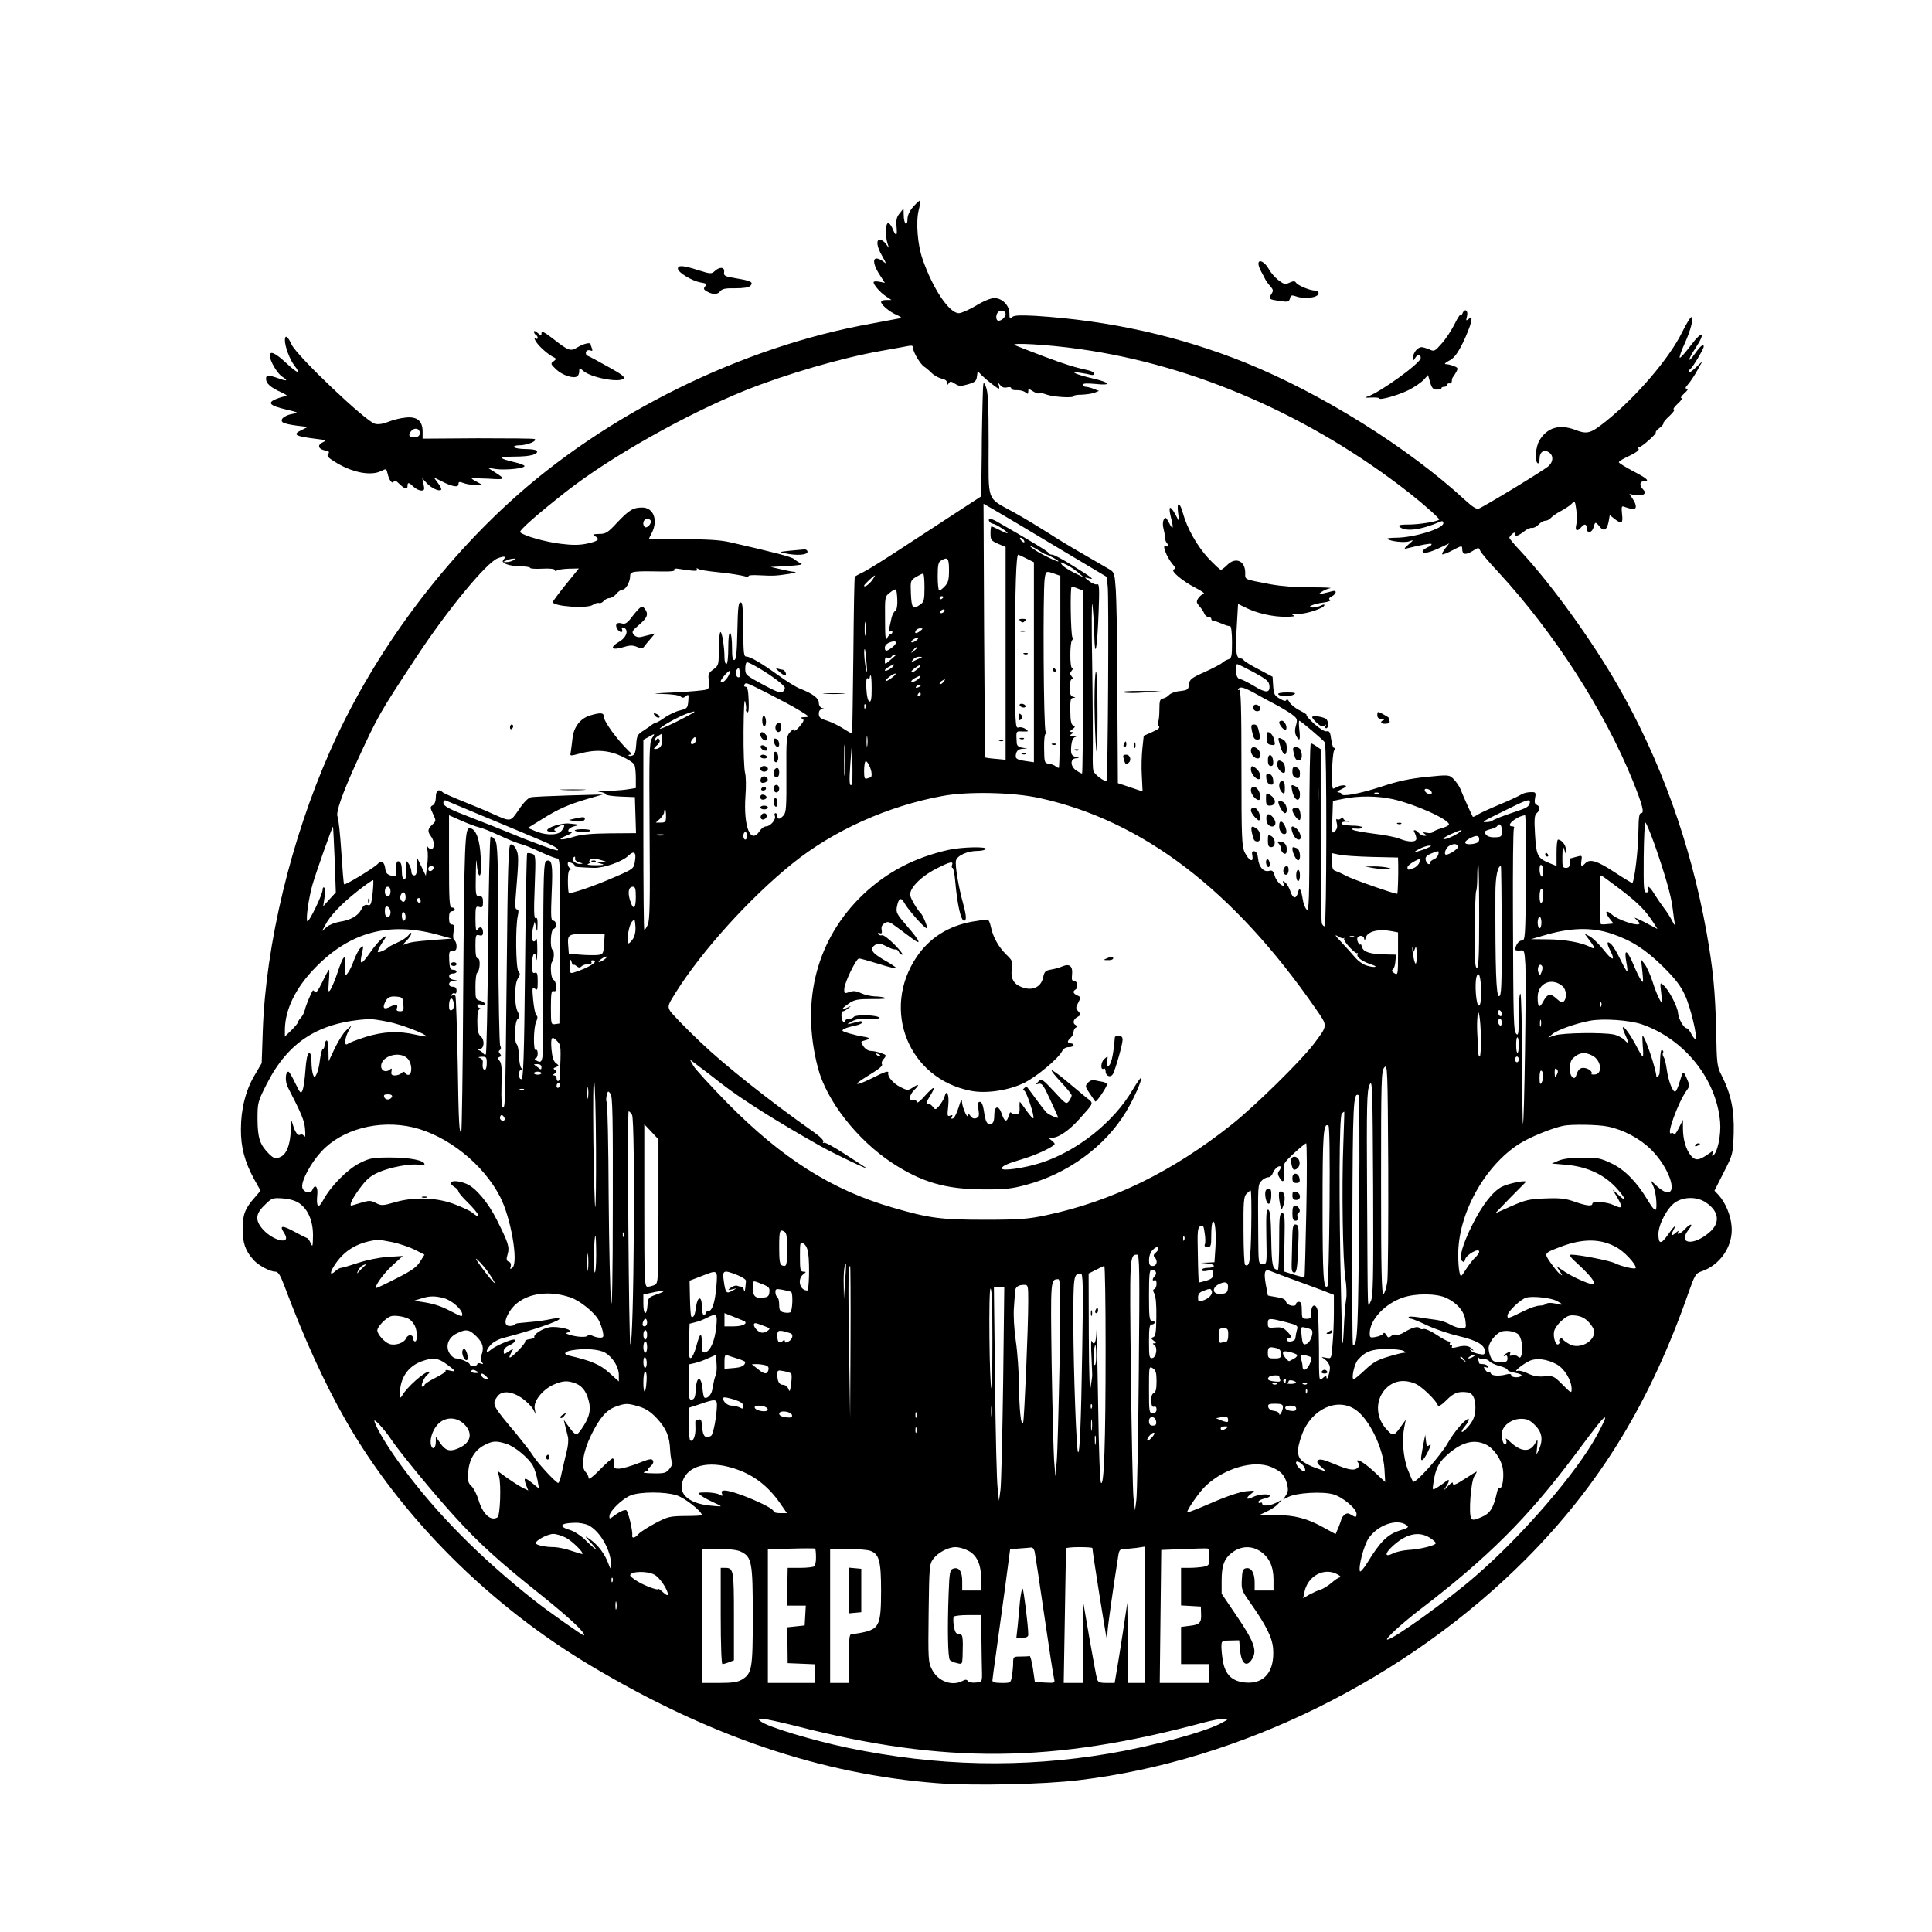 <?xml version="1.0" standalone="no"?>
<!DOCTYPE svg PUBLIC "-//W3C//DTD SVG 20010904//EN"
 "http://www.w3.org/TR/2001/REC-SVG-20010904/DTD/svg10.dtd">
<svg version="1.0" xmlns="http://www.w3.org/2000/svg"
 width="1024pt" height="1024pt" viewBox="0 0 1024 1024"
 preserveAspectRatio="xMidYMid meet">
<g transform="translate(0,1024) scale(0.1,-0.1)"
fill="#000000" stroke="none">
<path d="M4841 9145 c-20 -23 -31 -46 -31 -66 0 -18 -4 -28 -10 -24 -5 3 -10
23 -10 43 l-1 37 -20 -25 c-17 -20 -20 -35 -17 -72 5 -52 -3 -55 -22 -8 -7 17
-18 29 -24 27 -13 -4 -14 -70 -2 -107 l8 -25 -17 23 c-9 12 -23 22 -31 22 -22
0 -17 -39 13 -89 21 -37 22 -43 6 -28 -11 9 -28 17 -37 17 -23 0 -15 -40 20
-92 l24 -37 -30 6 c-17 3 -30 2 -30 -3 1 -15 35 -54 65 -74 l30 -20 -27 0
c-16 0 -28 -4 -28 -10 0 -15 42 -51 80 -68 19 -8 31 -16 25 -18 -5 -1 -75 -14
-155 -29 -687 -122 -1408 -478 -1921 -948 -398 -364 -735 -832 -951 -1321
-206 -467 -339 -1021 -355 -1476 l-6 -175 -38 -65 c-47 -79 -72 -179 -72 -285
-1 -95 21 -175 69 -263 l35 -63 -30 -35 c-53 -59 -65 -93 -65 -169 0 -73 15
-116 58 -163 25 -29 88 -62 115 -62 15 0 26 -17 47 -72 106 -283 211 -513 324
-712 293 -514 763 -985 1307 -1308 623 -371 1215 -571 1828 -619 185 -15 569
-7 755 16 856 102 1736 538 2365 1169 396 398 662 834 866 1419 31 88 37 98
66 108 100 33 169 134 161 237 -4 60 -33 129 -70 169 l-21 22 49 97 c49 96 49
96 53 210 3 123 -14 205 -65 306 -23 44 -25 61 -28 235 -5 216 -17 331 -52
528 -84 465 -243 907 -469 1301 -139 242 -353 538 -512 709 -35 37 -63 70 -63
75 0 4 7 13 15 20 10 9 15 9 15 1 0 -17 14 -13 46 11 15 13 35 22 44 20 9 -1
25 7 35 18 10 11 26 20 35 20 10 0 23 7 31 16 7 8 30 24 51 35 21 11 47 28 57
38 18 18 19 18 26 -34 3 -29 3 -64 -1 -79 -7 -29 6 -35 26 -11 17 21 30 19 30
-5 0 -29 28 -25 36 5 8 31 11 31 33 3 22 -27 38 -17 47 27 l6 35 25 -20 c39
-30 46 -25 40 26 -4 39 -2 44 12 38 9 -3 26 -9 39 -11 27 -6 30 16 5 54 l-17
25 30 -6 c16 -3 36 -2 44 3 12 8 12 13 -4 30 -19 21 -14 41 10 41 30 0 11 16
-61 53 -41 22 -75 43 -75 47 0 5 25 20 56 34 31 14 53 30 49 36 -3 5 -2 10 3
10 13 0 94 72 88 78 -3 2 6 14 20 24 14 11 23 22 20 25 -2 2 12 20 32 38 21
19 31 35 24 35 -7 0 2 13 20 30 18 16 27 30 20 30 -7 0 0 11 15 25 17 15 23
24 14 25 -11 0 -9 6 6 23 11 12 33 45 48 72 l28 50 -36 -34 c-20 -19 -37 -30
-37 -24 0 7 5 15 10 18 11 7 70 105 70 118 0 17 -17 4 -44 -34 -42 -60 -43
-40 -1 24 58 87 39 100 -23 17 -30 -40 -56 -69 -59 -66 -3 3 8 37 26 75 33 72
50 142 35 140 -5 0 -26 -35 -47 -77 -68 -140 -243 -344 -403 -473 -85 -68
-101 -72 -166 -47 -83 31 -147 12 -188 -55 -21 -34 -27 -111 -10 -122 6 -4 10
7 10 25 0 34 23 50 49 33 25 -16 25 -49 -1 -73 -22 -21 -338 -213 -371 -226
-11 -4 -33 10 -69 43 -302 279 -762 567 -1168 731 -348 140 -718 223 -1113
248 -79 4 -111 3 -122 -6 -13 -11 -15 -8 -15 19 0 42 -38 81 -80 81 -19 0 -58
-16 -97 -40 -37 -22 -78 -40 -91 -40 -51 0 -138 130 -192 286 -27 76 -36 198
-21 259 7 26 10 49 8 52 -2 2 -18 -12 -36 -32z m489 -569 c0 -16 -21 -36 -37
-36 -16 0 -17 32 -2 47 13 13 39 6 39 -11z m392 -186 c612 -86 1225 -354 1747
-762 80 -63 164 -138 159 -142 -13 -11 -108 -26 -159 -26 -45 0 -60 -3 -52
-11 29 -29 113 -19 216 26 12 5 17 3 17 -8 0 -29 -155 -76 -249 -77 -30 0 -52
-3 -48 -6 13 -13 92 -22 116 -13 25 9 25 8 -4 -17 -23 -20 -25 -25 -10 -21 81
20 127 28 132 24 3 -4 -6 -12 -21 -18 -14 -7 -26 -16 -26 -21 0 -15 34 -8 88
17 l53 25 -21 -27 c-11 -14 -18 -28 -16 -31 3 -2 28 7 56 22 47 25 50 25 50 7
0 -31 17 -34 54 -12 33 21 33 21 42 1 5 -11 48 -62 97 -114 293 -318 560 -732
711 -1104 52 -130 63 -172 44 -172 -10 0 -13 -23 -14 -93 0 -94 -22 -277 -33
-277 -3 0 -43 24 -89 54 -95 63 -134 75 -158 52 -22 -23 -27 -20 -22 13 4 28
3 28 -26 20 -17 -5 -32 -9 -33 -9 -2 0 -3 -11 -3 -25 0 -18 -5 -25 -20 -25
-18 0 -20 6 -19 63 1 46 3 56 9 37 l8 -25 1 24 c1 21 -22 50 -41 51 -5 0 -8
-32 -8 -70 l0 -70 -37 15 c-64 26 -70 39 -77 151 -5 83 -3 104 9 114 19 16 19
36 0 44 -10 4 -13 14 -9 36 5 21 3 30 -7 31 -28 2 -53 -3 -73 -16 -12 -7 -61
-30 -110 -50 -50 -21 -100 -44 -113 -52 -13 -9 -25 -14 -27 -12 -4 6 -51 109
-65 146 -7 17 -24 41 -37 54 -24 23 -25 23 -144 11 -88 -9 -150 -22 -240 -52
-117 -38 -210 -55 -210 -38 0 4 -8 8 -17 8 -10 1 -3 8 17 17 25 12 30 17 18
20 -9 2 -26 -1 -37 -6 -11 -6 -22 -11 -25 -11 -11 0 -6 181 5 202 6 11 7 18 1
14 -5 -3 -12 15 -16 43 -5 40 -10 48 -24 45 -10 -3 -36 13 -67 40 -27 25 -45
46 -40 46 6 0 -10 11 -35 24 -25 12 -50 33 -56 45 -7 13 -13 18 -16 11 -2 -8
-13 -6 -35 7 -28 16 -32 24 -35 67 l-3 49 -75 40 c-41 21 -76 43 -78 48 -2 5
-10 9 -17 9 -23 0 -28 38 -20 166 l7 123 39 -19 c58 -30 146 -50 214 -49 40 0
53 3 40 8 -14 6 -6 8 25 7 44 -1 140 31 140 47 0 4 -9 3 -19 -3 -11 -5 -30
-10 -43 -10 -39 0 0 19 55 26 28 4 44 10 36 14 -8 6 -5 11 10 19 25 14 28 34
4 28 -10 -3 -31 -8 -48 -12 -28 -6 -29 -5 -10 8 11 8 32 17 45 19 14 3 -31 5
-100 5 -78 -1 -159 6 -215 16 -145 28 -135 23 -135 61 0 64 -51 86 -96 41 -14
-14 -29 -25 -33 -25 -5 0 -35 28 -68 63 -58 63 -111 157 -133 236 -16 61 -34
65 -26 5 l6 -49 -20 38 c-29 52 -39 46 -24 -15 16 -61 12 -72 -11 -27 -15 28
-18 30 -27 15 -5 -10 -6 -29 -2 -44 4 -15 8 -37 9 -49 0 -12 4 -25 8 -29 11
-11 8 -26 -3 -19 -24 15 2 -56 34 -94 16 -18 18 -25 7 -29 -19 -7 46 -62 116
-98 32 -16 51 -30 43 -32 -9 -1 -21 -12 -29 -23 -11 -18 -10 -24 7 -43 10 -11
22 -29 25 -38 4 -10 13 -18 22 -18 8 0 15 -4 15 -10 0 -5 4 -10 9 -10 5 0 22
-5 38 -12 31 -13 38 -15 53 -17 6 0 10 -37 10 -85 0 -76 -2 -85 -20 -91 -11
-3 -26 -12 -32 -18 -7 -7 -49 -29 -93 -49 -72 -32 -80 -39 -83 -66 -3 -27 -7
-30 -48 -35 -25 -2 -50 -12 -57 -20 -7 -8 -21 -17 -32 -19 -17 -3 -20 -11 -20
-60 0 -31 -3 -59 -7 -64 -4 -4 -3 -13 3 -21 9 -10 2 -17 -34 -33 l-45 -20 -7
-66 c-4 -36 -6 -102 -3 -147 l4 -82 -65 22 -66 22 -1 173 c-1 95 -2 306 -3
468 0 162 -4 336 -7 385 -6 85 -8 92 -33 107 -14 8 -75 44 -136 79 -60 34
-146 86 -190 115 -44 28 -123 76 -175 105 -155 86 -140 47 -140 365 0 216 -3
279 -15 305 -14 33 -14 30 -17 -76 -2 -60 -3 -148 -4 -195 0 -47 -1 -136 -2
-198 l-2 -113 -112 -73 c-62 -40 -192 -125 -288 -188 -97 -64 -196 -126 -220
-138 -25 -12 -47 -24 -49 -26 -3 -3 -6 -190 -8 -416 -3 -227 -5 -414 -7 -415
-1 -2 -23 10 -49 27 -25 16 -64 34 -86 41 -33 10 -41 17 -41 36 0 15 6 23 18
24 16 1 16 2 0 6 -11 3 -18 14 -18 28 0 24 -31 48 -100 75 -19 7 -71 39 -115
71 -92 66 -149 99 -170 99 -13 0 -15 23 -15 139 0 83 -4 142 -10 146 -16 10
-19 -12 -22 -159 -2 -101 -6 -141 -15 -144 -10 -3 -13 15 -13 67 0 38 -4 73
-10 76 -6 4 -10 -25 -10 -79 0 -51 -4 -86 -10 -86 -5 0 -10 15 -10 33 0 57
-13 137 -21 137 -5 0 -9 -40 -9 -88 0 -86 -1 -89 -29 -110 -26 -19 -29 -26
-24 -60 4 -32 2 -41 -13 -47 -11 -4 -86 -11 -169 -15 -112 -5 -129 -7 -64 -8
49 -1 90 -7 97 -14 8 -8 15 -8 27 2 15 12 16 10 13 -26 -3 -36 -6 -40 -43 -49
-22 -5 -58 -22 -80 -37 -22 -16 -43 -28 -48 -28 -4 0 -13 -5 -20 -10 -7 -6
-28 -21 -47 -33 -32 -20 -35 -28 -38 -74 -2 -36 -8 -53 -19 -57 -9 -4 -18 -4
-21 -1 -3 3 1 5 8 5 10 0 8 6 -6 18 -63 61 -134 158 -134 185 0 20 -18 21 -72
5 -53 -16 -89 -63 -94 -125 -3 -26 -7 -58 -9 -70 -5 -21 -4 -21 48 -7 85 23
153 18 223 -15 34 -16 64 -36 67 -46 4 -9 7 -40 7 -70 l0 -52 -52 -8 c-29 -4
-80 -7 -113 -7 -33 -1 -45 -3 -27 -5 17 -2 32 -8 32 -13 0 -5 35 -10 78 -12
l77 -3 3 -96 3 -95 -138 -1 c-96 -1 -153 -6 -188 -17 -70 -22 -101 -19 -45 4
25 10 37 19 27 19 -28 1 -14 25 19 32 31 7 29 8 -29 14 -39 4 -117 -20 -117
-36 0 -5 12 -9 28 -8 15 0 21 3 14 6 -9 3 -4 10 13 19 15 8 29 14 31 14 10 0
2 -22 -14 -38 -21 -21 -88 -19 -140 5 l-34 15 73 45 c89 56 140 78 244 109
l80 23 -180 -5 c-99 -3 -190 -7 -202 -10 -13 -2 -39 -29 -63 -65 -46 -67 -41
-66 -140 -22 -30 14 -100 43 -155 65 -55 22 -104 44 -109 49 -21 20 -36 9 -36
-26 0 -21 -6 -37 -16 -43 -15 -8 -15 -12 1 -46 17 -36 17 -37 -4 -57 -25 -23
-26 -37 -6 -63 19 -25 19 -66 1 -66 -8 0 -17 6 -20 13 -3 6 -4 -1 -1 -17 4
-16 3 -53 -1 -84 l-7 -54 -23 48 -24 49 0 -47 c0 -36 -4 -48 -15 -48 -9 0 -15
9 -15 23 0 12 -8 31 -16 42 -15 19 -15 17 -12 -33 2 -37 -1 -52 -9 -52 -9 0
-13 15 -13 44 0 30 -5 46 -15 50 -12 4 -15 -4 -15 -38 0 -43 -1 -44 -27 -37
-21 6 -29 14 -31 37 -5 37 -21 47 -41 24 -19 -20 -171 -113 -177 -107 -3 2 -9
80 -15 173 -6 93 -15 177 -20 186 -10 21 25 121 99 284 117 254 122 262 318
560 165 251 372 502 432 525 35 13 46 11 32 -6 -10 -12 -7 -17 16 -26 16 -6
50 -11 77 -11 26 0 47 -4 47 -8 0 -4 29 -6 65 -4 39 2 65 -1 65 -7 0 -6 6 -7
13 -2 6 4 35 8 64 9 l51 1 -69 -85 c-38 -47 -69 -89 -69 -93 0 -23 182 -36
212 -15 11 8 26 12 33 10 6 -3 18 2 25 11 7 8 21 15 30 15 10 0 27 10 37 23
10 12 25 22 33 22 17 0 40 41 40 73 0 24 17 26 173 23 44 -1 66 2 62 9 -4 6 5
8 22 5 84 -13 103 -13 97 -3 -4 7 -2 8 5 4 10 -7 40 -12 126 -21 50 -5 109
-15 129 -21 10 -4 16 -2 13 2 -3 5 23 7 56 5 78 -4 90 -3 157 7 30 5 45 10 33
11 -12 0 -46 7 -75 14 l-53 12 90 5 c64 4 84 8 70 14 -11 5 -27 15 -36 23 -14
12 -112 37 -344 90 -50 11 -120 15 -247 15 -98 0 -178 1 -178 3 0 1 7 16 15
31 34 67 9 134 -51 134 -48 0 -70 -13 -134 -81 -49 -53 -60 -59 -95 -59 -32
-1 -37 -3 -22 -11 29 -17 19 -27 -40 -40 -43 -9 -80 -9 -143 -1 -81 10 -194
42 -213 61 -8 8 89 94 242 214 236 185 637 411 952 538 215 86 509 172 719
209 63 11 127 23 143 26 21 4 27 2 27 -12 0 -21 39 -86 59 -98 8 -5 26 -20 39
-33 13 -13 37 -26 53 -30 18 -3 29 -12 29 -22 0 -13 2 -13 9 -2 7 11 13 10 33
-3 21 -14 30 -14 69 -3 37 11 44 17 47 41 l4 29 21 -22 c29 -28 84 -71 91 -71
3 0 3 8 0 18 -5 16 -5 16 8 0 9 -11 22 -15 36 -11 13 3 22 1 22 -6 0 -6 13
-10 29 -9 16 1 36 -4 45 -11 14 -11 16 -11 16 4 0 16 2 16 25 1 14 -9 30 -14
34 -11 5 3 22 0 37 -6 35 -13 144 -20 144 -9 0 5 19 8 43 8 23 1 53 5 67 10
l25 10 -28 11 c-16 6 -35 11 -43 11 -8 0 -14 5 -14 11 0 7 21 8 65 4 90 -10
82 7 -13 29 -87 20 -133 41 -67 30 22 -3 48 -8 58 -11 9 -2 17 0 17 6 0 6 -12
13 -27 17 -84 19 -120 30 -238 74 -71 27 -141 54 -155 60 -37 16 175 4 342
-20z m-127 -1046 l270 -161 6 -49 c7 -51 1 -1025 -6 -1032 -8 -9 -66 34 -70
53 -3 11 -4 54 -3 95 1 41 0 248 -3 460 -4 212 -3 358 1 325 4 -33 9 -105 10
-160 3 -142 16 -72 23 122 5 127 3 151 -8 146 -8 -3 -27 5 -42 17 -28 22 -28
22 -3 15 36 -10 19 3 -86 68 -50 32 -98 57 -107 57 -8 0 -17 4 -19 9 -2 8 -97
65 -266 162 -18 11 -37 19 -43 19 -17 0 -5 -23 14 -26 16 -2 77 -41 77 -50 0
-2 -18 5 -40 16 -21 11 -42 20 -45 20 -3 0 -5 -17 -5 -37 0 -35 4 -39 40 -55
l40 -17 0 -564 0 -564 -52 5 c-29 2 -54 6 -56 7 -1 1 -4 305 -6 674 l-3 671
56 -32 c31 -18 178 -105 326 -194z m-2145 132 c0 -17 -24 -38 -33 -29 -15 15
-6 43 13 43 11 0 20 -6 20 -14z m1975 -97 c11 -16 1 -19 -13 -3 -7 8 -8 14 -3
14 5 0 13 -5 16 -11z m118 -77 c12 -2 67 -32 67 -37 0 -6 -67 25 -112 52 -21
13 -38 26 -38 28 0 3 17 -5 38 -18 20 -13 40 -25 45 -25z m-103 -22 l40 -20 0
-530 0 -530 -42 6 c-53 8 -59 13 -52 42 5 15 15 22 33 23 l26 2 -27 4 c-19 3
-28 11 -29 24 -4 66 -5 64 31 62 33 -1 34 0 16 13 -11 8 -28 12 -38 8 -17 -5
-18 14 -18 388 0 354 6 528 17 528 2 0 22 -9 43 -20z m-2720 -10 c-8 -5 -24
-9 -35 -9 l-20 0 20 9 c11 5 27 9 35 9 13 1 13 0 0 -9z m2310 -52 c0 -50 -4
-66 -22 -85 -12 -13 -25 -23 -30 -23 -4 0 -8 34 -8 75 0 60 3 76 18 84 35 21
42 13 42 -51z m626 27 c16 -8 43 -26 59 -40 l30 -26 -51 25 c-27 13 -56 32
-63 40 -17 20 -12 20 25 1z m-67 -46 l31 -11 0 -509 c0 -280 -4 -509 -8 -509
-4 0 -12 4 -18 9 -5 5 -20 11 -34 13 -24 3 -25 6 -26 81 -1 45 3 77 8 77 7 0
7 4 0 13 -11 12 -15 735 -5 810 6 41 7 42 52 26z m-689 -73 c0 -66 -3 -77 -22
-90 -40 -28 -46 -21 -50 56 -3 70 -2 72 27 90 17 10 33 18 38 18 4 0 7 -33 7
-74z m-277 39 c-17 -23 -43 -41 -43 -29 0 6 51 54 57 54 2 0 -4 -11 -14 -25z
m1091 -45 l26 -10 0 -485 c0 -267 -2 -485 -5 -485 -3 0 -17 7 -30 16 -33 21
-34 64 -2 65 20 1 20 2 2 6 -27 7 -31 16 -27 62 3 26 10 41 20 44 11 3 7 5 -8
6 -20 1 -22 3 -10 11 13 9 13 10 0 10 -12 1 -11 4 4 15 16 12 16 15 4 20 -10
4 -15 24 -15 75 -1 59 1 70 15 71 15 1 15 2 0 6 -14 3 -18 15 -18 49 0 26 5
44 11 44 8 0 8 5 -1 15 -10 12 -10 18 0 30 8 9 8 15 2 15 -12 0 -12 134 0 146
4 4 5 11 2 16 -9 15 -13 268 -4 268 5 0 20 -4 34 -10z m-958 -61 c1 -30 -3
-52 -11 -57 -7 -4 -15 -19 -19 -34 -3 -16 -9 -40 -12 -54 -5 -19 -3 -25 5 -20
6 4 11 2 11 -3 0 -6 -4 -11 -8 -11 -5 0 -14 -10 -20 -22 -8 -18 -11 4 -11 99
-1 120 -1 122 26 142 14 12 29 19 32 16 3 -3 6 -28 7 -56z m244 17 c0 -3 -4
-8 -10 -11 -5 -3 -10 -1 -10 4 0 6 5 11 10 11 6 0 10 -2 10 -4z m5 -76 c-3 -5
-11 -10 -16 -10 -6 0 -7 5 -4 10 3 6 11 10 16 10 6 0 7 -4 4 -10z m-418 -122
c-2 -18 -4 -6 -4 27 0 33 2 48 4 33 2 -15 2 -42 0 -60z m289 17 c-21 -16 -32
-13 -21 4 3 6 14 11 23 11 15 -1 15 -2 -2 -15z m-20 -50 c-11 -8 -22 -12 -25
-9 -6 6 19 24 34 24 6 -1 1 -7 -9 -15z m-127 -36 c-30 -23 -39 -24 -39 -1 0
11 11 22 28 28 35 13 42 -3 11 -27z m131 -3 c0 -2 -8 -10 -17 -17 -16 -13 -17
-12 -4 4 13 16 21 21 21 13z m-267 -81 c4 -54 4 -61 -3 -30 -9 40 -13 112 -6
104 2 -2 6 -35 9 -74z m156 43 c-2 -2 -16 -14 -31 -27 -28 -24 -28 -24 -28 -3
0 14 5 20 14 16 8 -3 17 -1 21 5 3 6 11 11 17 11 6 0 9 -1 7 -2z m131 -15 c-8
-3 -24 -10 -35 -16 -18 -9 -19 -9 -6 6 7 10 23 17 35 16 14 0 16 -2 6 -6z
m-858 -54 c73 -43 137 -92 138 -105 0 -6 -6 -16 -12 -22 -10 -7 -39 4 -105 40
-89 48 -93 51 -93 84 0 19 4 34 10 34 5 0 33 -14 62 -31z m713 11 c-9 -14 -45
-32 -45 -23 0 7 24 22 48 32 2 0 0 -3 -3 -9z m124 -19 c-13 -11 -26 -17 -29
-14 -3 2 6 13 20 23 32 24 40 16 9 -9z m1786 -14 c66 -36 81 -48 83 -70 5 -41
-18 -42 -83 -2 -32 19 -64 35 -71 35 -6 0 -15 7 -18 16 -8 22 -8 64 2 64 4 0
43 -20 87 -43z m-2723 -2 c4 -17 1 -25 -8 -25 -14 0 -19 31 -7 43 9 10 10 9
15 -18z m-62 -19 c-13 -25 -40 -43 -40 -27 0 12 44 61 49 55 2 -2 -2 -15 -9
-28z m870 -6 c-14 -11 -29 -20 -35 -20 -5 0 1 9 15 20 14 11 30 20 35 20 6 0
-1 -9 -15 -20z m-110 -61 c0 -52 -3 -70 -12 -67 -8 3 -14 28 -16 67 -2 42 0
61 7 56 6 -3 11 -1 11 4 0 6 2 11 5 11 3 0 5 -32 5 -71z m255 61 c-9 -15 -45
-32 -45 -22 0 5 10 14 23 20 29 14 29 14 22 2z m125 -25 c-7 -9 -15 -13 -19
-10 -3 3 1 10 9 15 21 14 24 12 10 -5z m-932 -59 c59 -30 135 -70 167 -90 56
-34 58 -36 30 -37 -16 0 -24 -3 -17 -6 17 -7 15 -14 -13 -47 -14 -16 -25 -23
-25 -16 0 9 -8 5 -21 -9 -21 -22 -22 -32 -21 -224 1 -172 -1 -204 -15 -219
-20 -22 -33 -23 -33 -3 0 8 -4 15 -10 15 -5 0 -7 -7 -3 -15 7 -19 -24 -55 -47
-55 -10 0 -25 -11 -34 -25 -48 -73 -86 23 -75 185 4 51 3 107 -2 124 -5 17 -9
116 -8 221 1 122 4 178 9 155 5 -19 6 -38 4 -42 -2 -3 1 -10 6 -13 8 -5 10 15
8 64 -2 51 -6 71 -16 71 -7 0 -10 5 -7 10 9 14 4 16 123 -44z m812 40 c0 -2
-7 -7 -16 -10 -8 -3 -12 -2 -9 4 6 10 25 14 25 6z m1772 -41 c24 -14 70 -39
103 -56 33 -17 74 -42 92 -55 29 -22 31 -26 22 -59 -7 -23 -6 -41 1 -55 18
-33 23 -23 17 30 -3 28 -4 50 0 50 6 0 125 -100 135 -115 11 -15 10 -975 -1
-975 -5 0 -12 7 -15 16 -3 9 -6 220 -6 469 l0 454 -22 15 c-12 9 -26 16 -30
16 -5 0 -8 -201 -8 -446 0 -385 -2 -445 -14 -435 -8 7 -18 31 -21 54 -9 55
-18 68 -25 38 -9 -37 -27 -36 -40 3 -6 19 -18 40 -27 48 -15 11 -16 11 -10 -6
7 -17 6 -18 -15 -4 -13 9 -27 29 -32 47 -7 25 -13 30 -30 25 -29 -7 -54 21
-58 66 -2 22 -9 36 -19 38 -13 2 -15 -3 -11 -24 7 -38 -18 -27 -40 17 -16 31
-18 74 -18 452 0 314 -3 416 -12 411 -7 -4 -8 -3 -4 5 9 14 30 8 88 -24z
m-1772 -5 c0 -5 -5 -10 -11 -10 -5 0 -7 5 -4 10 3 6 8 10 11 10 2 0 4 -4 4
-10z m-293 -72 c-3 -8 -6 -5 -6 6 -1 11 2 17 5 13 3 -3 4 -12 1 -19z m-907
-22 c0 -2 -46 -27 -102 -55 -57 -28 -92 -41 -78 -30 28 24 112 68 150 80 14 4
26 8 28 8 1 1 2 -1 2 -3z m-225 -140 c-13 -20 -15 -82 -12 -492 3 -383 1 -474
-10 -496 -7 -16 -16 -28 -18 -28 -3 0 -5 227 -5 505 l0 504 28 15 c35 20 35
20 17 -8z m53 -8 c3 -31 -10 -48 -37 -48 -8 0 -4 7 9 18 15 12 20 24 15 31 -6
11 -9 10 -16 0 -6 -10 -9 -10 -9 -2 0 7 8 17 18 22 9 6 17 11 17 11 1 0 2 -14
3 -32z m1089 -30 c-2 -13 -4 -3 -4 22 0 25 2 35 4 23 2 -13 2 -33 0 -45z
m-919 11 c-18 -11 -23 7 -6 25 11 12 13 12 16 -1 2 -9 -2 -19 -10 -24z m799
-156 c-2 -38 -3 -7 -3 67 0 74 1 105 3 68 2 -38 2 -98 0 -135z m38 -61 c-13
-14 -15 14 -8 109 l8 104 3 -104 c1 -57 0 -106 -3 -109z m105 56 c0 -10 -2
-18 -4 -18 -2 0 -11 -3 -20 -6 -13 -5 -16 2 -16 38 0 25 3 48 7 52 9 8 32 -39
33 -66z m2367 -160 c-2 -29 -3 -6 -3 52 0 58 1 81 3 53 2 -29 2 -77 0 -105z
m601 64 c3 -9 -2 -13 -14 -10 -9 1 -19 9 -22 16 -3 9 2 13 14 10 9 -1 19 -9
22 -16z m-2078 -32 c545 -119 1029 -488 1464 -1117 65 -94 65 -85 -12 -188
-66 -87 -310 -327 -432 -424 -315 -251 -636 -408 -985 -482 -95 -20 -139 -24
-325 -24 -233 0 -295 8 -487 64 -325 94 -588 261 -878 555 -88 90 -169 178
-180 197 l-19 34 46 -35 c26 -19 82 -62 125 -96 106 -82 292 -199 519 -327 78
-44 280 -140 240 -114 -10 7 -61 40 -114 74 -52 34 -99 60 -105 56 -6 -3 -7
-1 -3 5 4 7 -17 28 -54 54 -226 159 -472 354 -600 477 -80 76 -151 150 -159
164 -13 24 -11 30 29 94 139 222 393 503 620 686 217 175 506 305 795 358 133
25 376 20 515 -11z m1797 24 c-3 -3 -12 -4 -19 -1 -8 3 -5 6 6 6 11 1 17 -2
13 -5z m76 -30 c119 -27 297 -107 297 -134 0 -5 -18 -14 -40 -20 -21 -6 -42
-15 -45 -20 -4 -6 -18 -7 -33 -4 -21 4 -24 3 -12 -5 13 -9 13 -11 -1 -11 -9 0
-22 7 -29 15 -15 18 -34 20 -23 3 4 -7 9 -21 10 -30 4 -23 -40 -24 -90 -3 -20
8 -80 20 -134 26 -54 7 -105 16 -113 21 -10 6 -5 8 17 6 18 -2 33 1 33 7 0 5
-25 9 -55 9 -32 1 -55 5 -55 12 0 6 12 10 28 9 18 -2 20 -1 5 2 -13 2 -23 9
-23 15 0 7 -4 7 -13 -1 -8 -6 -17 -7 -21 -3 -4 4 -5 -5 -1 -20 5 -19 2 -32 -9
-44 -16 -15 -17 -10 -14 72 l3 89 55 11 c81 17 181 16 263 -2z m-4853 -77 c85
-35 211 -88 280 -117 122 -50 155 -68 146 -77 -5 -5 -144 46 -266 97 -41 17
-122 49 -179 71 -133 51 -161 66 -161 85 0 9 6 14 13 11 6 -3 82 -34 167 -70z
m5578 57 c-4 -19 -16 -27 -78 -47 -61 -20 -114 -41 -120 -47 -3 -3 -16 -7 -29
-7 -32 -2 -29 0 95 61 118 59 137 65 132 40z m-4578 -69 c0 -31 -3 -35 -27
-35 l-27 0 22 20 c12 12 22 27 22 35 0 8 2 15 5 15 3 0 5 -16 5 -35z m-995
-59 c29 -7 50 -16 150 -61 28 -13 62 -25 76 -29 15 -3 61 -22 102 -41 41 -19
82 -35 91 -35 15 0 16 -39 14 -437 l-3 -438 -22 -3 c-22 -3 -23 -1 -23 88 0
76 3 91 14 87 11 -4 14 2 14 24 -1 17 -7 33 -15 36 -13 5 -19 84 -6 96 10 11
12 56 2 62 -15 10 -11 105 5 111 19 7 16 44 -2 44 -12 0 -13 24 -8 148 7 150
2 180 -28 169 -14 -6 -16 -58 -17 -514 0 -279 -2 -516 -4 -526 -5 -27 -11 -30
-32 -18 -10 6 -12 11 -5 11 6 0 12 12 12 26 0 14 -4 23 -10 19 -14 -9 -13 118
2 150 8 18 9 29 1 33 -5 4 -13 40 -17 81 -6 65 -5 72 9 61 13 -11 15 -6 15 38
0 42 -3 50 -15 46 -12 -5 -15 4 -15 44 0 58 17 79 23 30 2 -18 4 1 5 42 0 41
-2 69 -5 63 -2 -7 -9 -13 -14 -13 -11 0 -12 44 -2 80 l7 25 7 -30 c6 -27 7
-26 8 13 1 30 -2 41 -10 36 -9 -5 -10 37 -5 164 6 167 6 171 -15 177 -11 4
-23 5 -25 2 -3 -3 -8 -273 -11 -601 -5 -489 -9 -596 -20 -596 -7 0 -13 11 -13
25 0 14 6 25 13 25 8 0 9 3 1 8 -6 4 -12 32 -13 62 -1 30 -6 59 -12 65 -15 15
-11 121 5 134 12 10 12 16 0 39 -19 37 -18 146 1 176 13 19 13 26 3 37 -14 16
-17 239 -3 297 5 23 4 32 -5 32 -10 0 -11 20 -5 88 15 180 15 203 0 232 -9 18
-21 27 -29 24 -11 -4 -15 -118 -20 -652 -8 -746 -8 -742 -21 -742 -6 0 -9 43
-7 115 3 87 1 120 -10 132 -10 13 -11 17 0 21 9 3 10 7 2 17 -8 9 -8 15 0 20
6 4 7 13 1 23 -4 9 -9 253 -10 541 -1 462 -3 527 -17 549 -9 13 -19 20 -24 16
-4 -5 -10 -265 -13 -578 -3 -312 -8 -571 -12 -574 -3 -4 -9 -2 -13 4 -4 6 -14
14 -22 17 -13 4 -12 6 1 6 25 1 30 47 8 67 -15 13 -19 31 -19 81 0 43 4 63 13
64 10 0 10 2 0 6 -21 8 -14 25 7 18 11 -4 20 -2 20 4 0 6 -11 13 -25 17 -24 6
-25 10 -25 74 0 38 4 71 9 74 15 10 19 76 4 76 -9 0 -13 18 -13 64 0 59 2 64
20 59 15 -4 20 0 20 15 0 28 -16 36 -29 15 -8 -14 -10 0 -11 54 0 66 1 71 20
66 17 -5 20 0 20 26 0 24 -4 31 -20 31 -19 0 -20 6 -18 118 1 68 3 91 5 55 2
-36 9 -63 15 -63 7 0 9 31 6 93 -4 98 -26 157 -59 157 -25 0 -28 -65 -34 -884
-2 -396 -7 -721 -10 -724 -11 -11 -14 40 -19 367 -4 189 -9 348 -12 352 -3 5
-10 6 -16 3 -7 -4 -8 -2 -4 5 4 6 12 9 17 6 5 -4 9 3 9 14 0 14 -6 21 -20 21
-28 0 -25 30 3 31 l22 2 -22 4 c-28 5 -30 33 -3 33 11 0 20 5 20 10 0 6 -8 10
-18 10 -15 0 -19 9 -21 50 -2 44 0 50 19 50 15 0 20 6 20 24 0 14 -5 28 -11
32 -7 4 -9 21 -5 45 5 31 3 39 -9 39 -10 0 -15 10 -15 35 0 24 5 35 15 35 8 0
15 5 15 10 0 6 -7 10 -15 10 -13 0 -15 34 -15 245 l0 244 63 -28 c34 -15 76
-31 92 -35z m5553 -268 c-3 -320 -4 -333 -22 -333 -16 0 -33 -23 -35 -48 -1
-4 10 -6 24 -5 25 3 25 2 30 -77 5 -96 -6 -847 -13 -841 -2 3 -4 155 -5 340 0
184 -4 341 -8 348 -5 7 -9 -39 -9 -107 0 -95 -2 -116 -12 -106 -16 15 -17 56
-19 637 -1 243 1 446 5 453 4 6 1 11 -8 11 -41 0 19 53 67 59 4 1 6 -149 5
-331z m682 175 c55 -158 88 -272 95 -335 4 -29 8 -64 11 -78 3 -19 -1 -16 -15
13 -11 20 -30 50 -43 66 -12 16 -34 48 -48 70 -23 40 -45 56 -34 26 4 -9 0
-15 -10 -15 -14 0 -15 22 -14 185 1 102 5 185 9 185 4 0 26 -53 49 -117z
m-810 74 c0 -32 -2 -34 -37 -35 -33 -1 -52 10 -53 30 0 3 13 9 30 13 16 4 32
11 35 16 13 20 25 7 25 -24z m-6186 -155 l6 -172 -34 -37 -33 -37 7 47 c4 26
3 50 -2 53 -4 3 -8 -2 -8 -12 0 -25 -73 -175 -81 -167 -9 10 7 122 27 193 19
66 106 312 109 308 1 -2 5 -81 9 -176z m5950 139 c-35 -21 -74 -35 -74 -26 0
7 80 44 95 45 6 0 -4 -8 -21 -19z m-3764 -11 c0 -11 -4 -20 -10 -20 -5 0 -10
9 -10 20 0 11 5 20 10 20 6 0 10 -9 10 -20z m-442 3 c-10 -2 -26 -2 -35 0 -10
3 -2 5 17 5 19 0 27 -2 18 -5z m4322 -22 c0 -13 -9 -20 -32 -24 -45 -7 -56 8
-22 27 39 21 54 20 54 -3z m-112 -39 c3 -9 -45 -42 -63 -42 -15 0 -2 38 18 48
25 12 39 11 45 -6z m-163 -7 c-16 -7 -41 -15 -55 -19 -18 -5 -16 -1 10 13 19
10 44 19 55 19 15 0 12 -3 -10 -13z m-4200 -72 c-6 -37 -8 -39 -103 -80 -111
-49 -239 -93 -247 -85 -3 3 -5 32 -5 64 0 39 4 58 13 59 10 0 10 2 0 6 -12 4
-19 33 -9 33 13 0 35 -13 32 -19 -4 -6 19 -8 102 -11 53 -1 151 33 183 65 30
29 43 18 34 -32z m4258 37 c-3 -10 -14 -22 -24 -25 -10 -4 -19 -11 -19 -16 0
-17 -18 -9 -23 11 -4 16 2 24 26 35 43 18 46 18 40 -5z m-350 -12 l137 -3 1
-40 c1 -54 -2 -149 -5 -152 -5 -5 -234 75 -272 95 -21 12 -47 23 -56 26 -14 4
-18 16 -18 50 l0 44 38 -8 c20 -5 99 -10 175 -12z m-4225 -10 c-2 -6 8 -15 22
-19 22 -6 23 -7 4 -8 -23 -1 -48 21 -37 32 10 10 13 8 11 -5z m142 -8 l25 -8
-25 -2 -25 -2 25 -7 c17 -5 7 -7 -33 -7 -34 0 -50 3 -40 7 10 4 14 8 10 8 -5
1 -5 6 -2 11 7 11 29 11 65 0z m4333 -11 c-3 -11 -17 -25 -30 -30 -31 -12 -33
-11 -33 4 0 10 31 32 67 46 0 1 -1 -8 -4 -20z m317 -284 c0 -213 -3 -275 -12
-275 -10 0 -13 46 -11 201 0 110 4 203 7 206 3 4 6 37 6 75 0 37 2 68 5 68 3
0 5 -124 5 -275z m340 234 c0 -18 -4 -28 -10 -24 -5 3 -10 20 -10 36 0 18 4
28 10 24 6 -3 10 -20 10 -36z m-5882 19 c-6 -18 -28 -21 -28 -4 0 9 7 16 16
16 9 0 14 -5 12 -12z m5661 -333 c1 -299 -1 -345 -14 -345 -15 0 -20 144 -19
545 0 86 12 145 29 145 2 0 4 -155 4 -345z m632 219 c94 -72 131 -110 175
-178 l19 -30 -70 37 c-39 20 -60 28 -47 18 12 -11 22 -22 22 -25 0 -20 -115
17 -147 47 -31 28 -40 14 -13 -20 l22 -28 -32 -3 c-18 -2 -33 -2 -35 0 -4 3
-7 144 -6 221 1 20 4 37 7 37 3 0 50 -34 105 -76z m-6616 -19 c-7 -59 -10 -66
-26 -62 -14 4 -24 -3 -34 -24 -18 -34 -57 -56 -116 -65 -24 -4 -55 -16 -68
-28 l-24 -21 16 30 c25 50 86 114 171 181 44 35 82 61 84 59 2 -2 1 -33 -3
-70z m95 10 c0 -16 -6 -25 -15 -25 -9 0 -15 9 -15 25 0 16 6 25 15 25 9 0 15
-9 15 -25z m1300 -30 c0 -64 -14 -72 -31 -16 -13 44 -7 71 16 71 12 0 15 -12
15 -55z m4810 11 c0 -19 -4 -38 -10 -41 -6 -4 -10 10 -10 34 0 23 5 41 10 41
6 0 10 -15 10 -34z m-6030 -11 c0 -26 -14 -33 -25 -15 -9 14 1 40 15 40 5 0
10 -11 10 -25z m80 -21 c0 -8 -4 -12 -10 -9 -5 3 -10 10 -10 16 0 5 5 9 10 9
6 0 10 -7 10 -16z m-160 -60 c0 -15 -6 -24 -15 -24 -10 0 -15 10 -15 30 0 22
4 28 15 24 8 -4 15 -17 15 -30z m80 -25 c0 -10 -4 -19 -10 -19 -5 0 -10 12
-10 26 0 14 4 23 10 19 6 -3 10 -15 10 -26z m6020 -29 c0 -16 -4 -30 -10 -30
-5 0 -10 14 -10 30 0 17 5 30 10 30 6 0 10 -13 10 -30z m-4815 -86 c-8 -13
-19 -24 -23 -24 -14 0 0 95 17 114 15 17 16 16 19 -24 2 -26 -3 -51 -13 -66z
m-1040 23 l80 -22 -95 -7 c-102 -8 -125 -11 -153 -23 -14 -6 -12 -1 7 18 14
14 26 32 26 39 0 7 -6 3 -14 -8 -8 -11 -34 -29 -58 -39 -24 -11 -45 -22 -48
-25 -12 -13 -52 -31 -57 -26 -3 3 7 25 22 48 28 42 28 42 4 27 -13 -9 -44 -44
-68 -79 -48 -68 -57 -68 -42 -1 9 40 8 41 -8 27 -9 -8 -25 -39 -36 -68 -17
-49 -44 -90 -46 -71 0 4 0 28 1 52 2 59 -11 46 -40 -41 -13 -40 -31 -82 -38
-93 -12 -18 -13 -13 -9 43 3 34 3 62 1 62 -3 0 -19 -30 -36 -66 -21 -43 -34
-61 -39 -52 -4 7 -9 10 -11 8 -12 -19 -37 -80 -42 -102 -3 -15 -13 -33 -21
-42 -8 -8 -15 -19 -15 -23 0 -5 -16 -24 -35 -43 l-35 -34 0 35 c1 110 58 226
165 334 182 185 388 240 640 172z m6230 3 c105 -36 177 -83 268 -172 65 -64
95 -103 117 -151 29 -60 68 -223 57 -234 -3 -3 -13 9 -22 26 -8 17 -20 31 -25
31 -15 0 -44 50 -46 81 -2 32 -48 121 -76 146 -20 18 -20 17 -13 -42 6 -60 6
-60 -10 -30 -9 16 -26 59 -37 95 -12 36 -30 76 -41 90 l-19 25 7 -65 c6 -57 5
-63 -7 -45 -8 11 -25 45 -37 75 -37 88 -55 97 -41 20 5 -25 7 -47 5 -49 -3 -2
-18 26 -36 62 -17 36 -39 73 -50 83 -23 21 -25 5 -3 -37 28 -55 9 -52 -36 6
-25 31 -58 63 -74 72 l-28 15 26 -35 c31 -41 33 -51 5 -37 -43 24 -133 40
-222 41 l-92 1 65 19 c143 43 258 46 365 9z m-1166 14 l31 -6 0 -114 c0 -111
-1 -114 -20 -102 -13 8 -15 15 -8 19 6 4 13 23 14 43 l3 36 -47 1 c-88 1 -125
12 -133 39 -4 14 -8 21 -8 15 -1 -5 -6 -2 -12 8 -5 9 -7 22 -4 27 10 16 35 11
36 -7 1 -12 3 -9 8 7 9 34 68 48 140 34z m-4177 -68 c-4 -52 -5 -54 -35 -58
-18 -1 -59 -1 -92 2 l-60 5 -3 39 c-5 64 -3 66 100 66 l93 0 -3 -54z m3921 32
c2 4 3 2 1 -5 -3 -14 62 -83 71 -75 3 4 3 0 0 -8 -5 -15 29 -38 79 -54 34 -11
11 -16 -26 -5 -22 5 -49 25 -68 47 -17 20 -50 57 -73 81 -32 33 -35 40 -15 28
14 -9 28 -13 31 -9z m54 6 c-3 -3 -12 -4 -19 -1 -8 3 -5 6 6 6 11 1 17 -2 13
-5z m324 -59 c5 13 8 0 8 -40 0 -64 -11 -54 -22 20 -3 22 -3 31 0 20 l6 -20 8
20z m-4297 -60 c-10 -8 -23 -14 -29 -14 -5 0 -1 6 9 14 11 8 24 15 30 15 5 0
1 -7 -10 -15z m-165 -31 c1 5 8 3 16 -4 12 -10 19 -10 27 -2 7 7 23 12 36 12
13 0 20 4 17 10 -3 6 -2 10 4 10 43 0 -15 -39 -96 -64 -22 -7 -23 -5 -22 36 1
36 2 39 9 18 4 -14 8 -21 9 -16z m5132 -35 c-8 -21 -10 -22 -16 -6 -10 23 2
54 16 40 6 -6 6 -18 0 -34z m-321 -106 c0 -52 -4 -73 -12 -73 -14 0 -23 117
-12 153 12 37 24 -4 24 -80z m433 29 c19 -17 23 -62 6 -79 -9 -9 -18 -5 -38
13 -33 31 -49 28 -71 -13 -21 -40 -30 -33 -30 22 0 75 76 107 133 57z m-6145
-94 c3 -33 0 -38 -18 -38 -15 0 -20 5 -17 14 9 22 -3 26 -33 11 -31 -16 -42
-11 -33 13 12 34 27 43 62 40 34 -3 36 -5 39 -40z m268 -2 c1 -14 -4 -27 -12
-30 -10 -4 -14 3 -14 23 0 47 21 53 26 7z m6081 -8 c-3 -8 -6 -5 -6 6 -1 11 2
17 5 13 3 -3 4 -12 1 -19z m-527 -44 c0 -8 -4 -12 -10 -9 -5 3 -10 13 -10 21
0 8 5 12 10 9 6 -3 10 -13 10 -21z m-111 -126 c1 -54 -2 -98 -6 -98 -5 0 -8
12 -9 28 0 15 -2 50 -3 77 -2 28 -3 70 -1 95 4 80 18 6 19 -102z m-5791 86
c67 -13 202 -65 202 -77 0 -2 -26 2 -57 9 -90 21 -171 17 -265 -12 -46 -15
-89 -31 -95 -37 -19 -14 -17 27 3 66 l17 32 -27 -25 c-15 -13 -42 -56 -61 -95
l-33 -70 -1 58 c-1 36 -5 56 -11 52 -5 -3 -10 -15 -10 -26 0 -10 -4 -19 -9
-19 -4 0 -11 -25 -15 -56 -3 -31 -12 -66 -18 -77 -11 -21 -11 -21 -19 -2 -4
11 -8 42 -8 68 -1 34 -5 47 -13 45 -9 -3 -15 -35 -19 -89 -3 -46 -10 -94 -15
-107 -9 -21 -12 -18 -39 37 -16 34 -32 61 -36 61 -17 0 -19 -53 -3 -83 72
-140 88 -177 91 -222 3 -34 1 -46 -5 -36 -5 7 -14 11 -20 7 -13 -8 -28 12 -40
54 -10 33 -10 31 -11 -28 -1 -71 -20 -125 -49 -141 -30 -16 -38 -14 -67 14
-48 49 -59 83 -60 181 0 90 1 94 48 187 115 227 277 330 545 346 13 0 58 -6
100 -15z m5902 -5 c0 -11 -4 -17 -10 -14 -5 3 -10 13 -10 21 0 8 5 14 10 14 6
0 10 -9 10 -21z m207 -16 c-3 -10 -5 -4 -5 12 0 17 2 24 5 18 2 -7 2 -21 0
-30z m535 8 c225 -78 395 -289 415 -517 6 -70 -14 -165 -38 -179 -5 -4 -6 2
-2 12 7 17 6 17 -17 0 -54 -38 -73 -41 -97 -13 -27 32 -43 86 -43 146 l0 45
-22 -44 c-12 -25 -24 -39 -26 -33 -2 7 -8 9 -14 6 -29 -18 34 158 80 224 19
26 19 28 2 67 -19 42 -19 42 -40 -27 -6 -21 -15 -40 -20 -43 -13 -8 -38 57
-46 118 -4 29 -11 57 -16 64 -5 7 -7 17 -4 22 4 5 2 12 -4 16 -6 4 -10 -16
-11 -54 -1 -34 -2 -65 -3 -70 -2 -13 -16 -26 -17 -15 -4 46 -61 214 -73 214
-2 0 -1 -25 1 -55 3 -30 3 -55 0 -55 -3 0 -17 23 -32 52 -31 60 -67 110 -73
103 -3 -2 3 -20 12 -39 21 -45 20 -54 -4 -28 -11 11 -37 25 -57 29 -58 12
-273 9 -313 -5 l-35 -12 23 19 c25 22 128 58 200 71 70 13 209 3 274 -19z
m-5747 -91 c19 -21 19 -27 12 -192 -1 -22 -17 -24 -17 -3 0 8 -6 15 -12 15 -9
0 -8 4 2 10 12 8 13 12 2 19 -11 6 -10 10 5 15 17 7 17 8 0 21 -13 9 -20 31
-24 74 -5 65 2 74 32 41z m5095 -20 c0 -22 -3 -40 -7 -40 -7 0 -9 48 -5 73 5
22 12 2 12 -33z m390 -55 c47 -24 56 -97 13 -100 -13 -1 -21 1 -18 3 10 10
-18 32 -42 32 -18 0 -27 -8 -35 -30 -8 -25 -13 -28 -24 -19 -20 17 -18 83 4
101 34 31 62 34 102 13z m-6280 -15 c22 -22 27 -74 9 -86 -6 -3 -15 0 -20 7
-6 11 -11 11 -21 1 -6 -6 -22 -12 -34 -12 -18 0 -22 5 -19 21 3 17 2 19 -10 9
-20 -16 -45 -5 -45 19 0 54 98 83 140 41z m420 -25 c0 -19 -4 -35 -10 -35 -10
0 -14 13 -11 42 1 9 -6 18 -16 21 -12 3 -8 5 10 6 24 1 27 -2 27 -34z m5470
20 c0 -8 -4 -15 -10 -15 -5 0 -10 7 -10 15 0 8 5 15 10 15 6 0 10 -7 10 -15z
m-5180 -41 c0 -14 -3 -15 -17 -3 -10 7 -20 15 -22 16 -2 2 5 3 17 3 14 0 22
-6 22 -16z m4483 -1138 c-5 -33 -14 -61 -20 -64 -10 -3 -13 119 -13 589 0 550
1 594 18 612 16 18 17 -6 20 -529 1 -302 -1 -576 -5 -608z m898 1097 c-9 -16
-10 -14 -11 12 0 21 3 26 11 18 8 -8 8 -16 0 -30z m-71 -6 c0 -12 -5 -29 -10
-37 -7 -11 -10 -3 -10 28 0 26 4 41 10 37 6 -3 10 -16 10 -28z m-5310 15 c0
-4 -9 -8 -20 -8 -11 0 -20 4 -20 8 0 4 9 8 20 8 11 0 20 -4 20 -8z m289 -391
c1 -178 -1 -322 -4 -319 -3 2 -7 159 -10 349 -2 202 -1 334 4 319 5 -14 9
-171 10 -349z m4106 -819 c-18 -33 -15 -103 -19 563 -3 486 -1 554 13 585 15
33 16 -5 19 -543 2 -493 0 -582 -13 -605z m-4295 1149 c0 -6 -4 -13 -10 -16
-5 -3 -10 1 -10 9 0 9 5 16 10 16 6 0 10 -4 10 -9z m147 -68 c-2 -16 -4 -5 -4
22 0 28 2 40 4 28 2 -13 2 -35 0 -50z m-340 41 c-3 -3 -12 -4 -19 -1 -8 3 -5
6 6 6 11 1 17 -2 13 -5z m471 -619 c0 -382 -4 -554 -9 -505 -5 41 -11 294 -13
561 -1 267 -6 491 -10 497 -4 6 -4 23 0 37 6 24 7 24 20 8 11 -15 13 -125 12
-598z m-1170 583 c-7 -19 -35 -21 -41 -3 -5 11 0 15 19 15 16 0 24 -5 22 -12z
m5126 -561 c-5 -688 -8 -757 -33 -757 -3 0 -5 293 -3 652 2 635 5 690 33 673
4 -3 6 -259 3 -568z m-3854 464 c18 -34 10 -1234 -9 -1216 -8 9 -17 1235 -9
1235 4 0 12 -9 18 -19z m3770 -156 c-9 -225 -3 -622 11 -711 6 -40 8 -89 4
-110 -4 -22 -10 -97 -13 -169 -6 -115 -8 -92 -14 195 -12 507 -10 944 4 958 6
6 12 11 13 9 1 -1 -2 -78 -5 -172z m-4446 140 c3 -9 0 -15 -9 -15 -8 0 -15 7
-15 15 0 8 4 15 9 15 5 0 11 -7 15 -15z m-485 -50 c183 -44 373 -195 462 -369
57 -110 98 -348 65 -375 -12 -10 -14 -9 -9 7 3 12 -1 22 -11 25 -12 5 -13 13
-6 37 12 41 5 61 -56 183 -46 93 -113 172 -161 192 -64 27 -112 13 -63 -17 11
-7 20 -18 20 -23 0 -6 21 -31 46 -55 67 -66 83 -103 24 -55 -8 7 -46 25 -85
40 -94 38 -218 43 -321 13 -66 -19 -73 -19 -102 -4 -27 14 -35 14 -79 1 -26
-8 -49 -15 -50 -15 -14 0 5 39 43 90 34 47 57 67 97 85 61 28 176 50 218 41
16 -3 29 -1 29 3 0 21 -79 36 -180 36 -96 0 -110 -3 -164 -30 -64 -32 -154
-123 -193 -196 -26 -49 -38 -37 -31 31 4 40 -13 57 -26 24 -9 -24 -50 -14 -54
14 -5 34 45 127 100 187 109 120 306 172 487 130z m1301 -444 c0 -366 -1 -381
-19 -391 -11 -5 -28 -10 -38 -10 -17 0 -18 21 -18 431 l0 430 38 -40 37 -40 0
-380z m3557 28 c-2 -230 -7 -422 -11 -426 -21 -21 -26 53 -26 420 0 387 4 448
31 431 6 -3 8 -157 6 -425z m1475 420 c83 -17 171 -64 229 -122 89 -87 142
-227 87 -227 -12 0 -37 15 -56 33 l-34 32 14 -30 c8 -16 16 -54 17 -84 3 -61
-5 -59 -49 13 -56 93 -121 158 -189 190 -59 28 -75 31 -156 30 -58 0 -102 -6
-125 -16 l-35 -15 80 -7 c106 -10 194 -50 258 -118 52 -56 65 -88 16 -42 l-32
29 28 -47 c28 -50 23 -57 -23 -35 -34 17 -112 22 -112 8 0 -16 -29 -13 -95 10
-48 17 -77 20 -155 17 -84 -3 -105 -8 -180 -41 l-85 -38 75 78 c41 42 80 81
85 86 19 16 -85 -3 -125 -23 -48 -25 -105 -98 -158 -205 -50 -101 -70 -171
-53 -188 9 -9 13 -7 17 9 7 25 74 62 74 40 0 -7 -10 -21 -22 -32 -11 -10 -33
-38 -48 -62 -27 -42 -28 -42 -34 -17 -4 14 -7 56 -7 93 -2 216 140 474 326
591 54 34 169 81 230 94 42 9 186 7 237 -4z m-1598 -441 c-4 -194 -8 -355 -10
-357 -1 -2 -27 4 -56 13 l-53 17 3 155 c3 135 1 154 -12 154 -14 0 -16 -20
-16 -150 0 -82 -3 -150 -7 -150 -28 1 -33 22 -35 165 -2 111 -6 149 -16 153
-10 3 -12 -25 -10 -142 3 -146 3 -146 -19 -146 -23 0 -23 1 -24 153 -2 269 -2
267 17 288 9 10 25 19 35 19 10 0 20 9 24 19 7 23 33 46 42 38 3 -4 0 -13 -6
-21 -9 -11 -10 -20 -1 -35 19 -37 32 -24 26 26 -5 46 -4 47 52 100 31 29 61
53 65 53 4 0 5 -159 1 -352z m-292 -90 c-3 -183 -9 -217 -33 -202 -4 2 -8 84
-8 181 -1 151 1 179 15 195 10 10 20 18 23 18 3 0 5 -87 3 -192z m-5045 124
c47 -33 73 -96 72 -173 -1 -57 -2 -61 -12 -38 -7 15 -16 27 -20 27 -4 1 -34
16 -67 34 -65 35 -81 34 -54 -7 45 -69 -66 -42 -121 29 -34 45 -28 76 23 124
33 32 39 34 92 30 37 -3 67 -12 87 -26z m7454 5 c71 -47 78 -109 19 -159 -86
-74 -170 -62 -109 16 26 33 10 34 -21 1 -24 -26 -47 -34 -34 -12 4 6 -2 3 -14
-7 -24 -21 -28 -16 -12 15 19 35 2 20 -30 -26 -36 -52 -50 -50 -50 4 0 51 47
140 89 168 46 31 116 31 162 0z m-2599 -242 l-5 -75 -36 -2 -36 -1 38 -4 c43
-5 40 -23 -4 -23 -16 0 -29 -5 -29 -11 0 -7 11 -8 30 -4 27 6 30 4 30 -18 0
-19 -8 -26 -37 -35 -20 -6 -38 -10 -39 -9 -1 1 -4 66 -5 145 -3 126 -2 145 13
153 14 8 18 3 23 -36 4 -24 5 -52 1 -60 -4 -10 1 -15 14 -15 18 0 20 7 20 63
0 35 3 67 8 71 12 13 19 -59 14 -139z m-2283 86 c10 -7 14 -31 13 -91 0 -88
-3 -96 -27 -87 -12 5 -15 25 -15 97 0 90 3 97 29 81z m-852 -23 c-3 -8 -6 -5
-6 6 -1 11 2 17 5 13 3 -3 4 -12 1 -19z m-147 -100 c0 -57 -4 -98 -8 -92 -7
12 -4 194 4 194 2 0 4 -46 4 -102z m3117 80 c-3 -8 -6 -5 -6 6 -1 11 2 17 5
13 3 -3 4 -12 1 -19z m-4196 -12 c37 -8 90 -26 118 -40 l51 -26 -24 -38 c-18
-29 -46 -48 -127 -89 -56 -29 -104 -51 -105 -50 -10 9 38 76 85 119 l56 51
-80 -5 c-46 -3 -113 -17 -158 -32 -42 -14 -83 -26 -89 -26 -6 0 -20 -7 -30
-17 -33 -30 -31 -5 4 44 51 72 123 111 223 122 6 0 40 -6 76 -13z m6483 -25
c43 -22 106 -89 106 -111 0 -10 -75 7 -109 24 -26 14 -190 46 -232 46 -16 0
-7 -13 41 -56 59 -55 87 -91 77 -100 -8 -8 -104 33 -151 64 l-46 31 17 -27
c17 -26 17 -26 -1 -13 -10 8 -31 35 -48 59 -35 50 -35 50 52 83 117 45 211 45
294 0z m-4280 -36 c8 -60 4 -195 -5 -195 -40 0 -55 60 -21 86 16 13 16 13 0
14 -16 0 -18 11 -18 80 0 77 1 80 20 68 12 -8 21 -27 24 -53z m1856 26 c0 -5
-7 -14 -15 -21 -11 -9 -13 -16 -5 -24 18 -18 12 -46 -10 -46 -16 0 -20 7 -20
32 0 17 7 40 17 50 17 19 33 24 33 9z m-3023 -108 c-2 -21 -4 -4 -4 37 0 41 2
58 4 38 2 -21 2 -55 0 -75z m2919 -545 c-3 -343 -9 -648 -13 -678 l-7 -55 -8
65 c-4 36 -10 334 -14 662 -7 621 -7 628 33 628 13 0 14 -81 9 -622z m-3445
524 c57 -84 30 -62 -40 33 -31 42 -36 53 -17 35 15 -14 41 -44 57 -68z m-661
36 c-8 -7 -20 -20 -28 -28 -11 -13 -12 -12 -3 7 9 18 23 29 41 32 2 1 -2 -5
-10 -11z m2549 -83 l-6 -90 -1 77 c-2 62 5 119 12 106 1 -2 -1 -43 -5 -93z
m29 -317 l-2 -403 -6 380 c-5 354 -4 425 6 425 2 0 3 -181 2 -402z m1352 -35
c0 -500 -8 -729 -24 -713 -6 6 -12 163 -16 443 -4 237 -7 402 -8 365 -2 -63
-12 -86 -26 -55 -3 6 -4 -28 -1 -78 2 -49 4 -94 4 -100 1 -5 -3 -35 -8 -65 -5
-37 -9 53 -10 272 l-1 328 38 19 c20 11 40 20 45 21 4 0 7 -197 7 -437z m266
406 c3 -6 1 -16 -5 -22 -14 -14 -15 -30 -1 -22 6 3 10 -5 10 -19 0 -13 -5 -26
-11 -28 -9 -3 -9 -9 0 -26 7 -13 11 -62 10 -122 -1 -81 -4 -103 -16 -107 -14
-5 -13 -8 3 -20 13 -10 14 -13 3 -13 -11 0 -11 -2 -1 -9 19 -12 11 -65 -10
-69 -16 -3 -18 6 -18 87 0 74 3 91 15 91 8 0 15 5 15 10 0 6 -7 10 -15 10 -13
0 -15 22 -15 135 0 111 3 135 14 135 8 0 18 -5 22 -11z m709 -34 c50 -18 123
-45 163 -60 l72 -28 0 -92 c0 -51 -3 -127 -7 -169 -6 -77 -6 -78 -32 -73 l-26
5 23 -18 c12 -10 22 -29 21 -42 -1 -26 -17 -71 -18 -49 -1 11 -5 10 -21 -4
-19 -17 -19 -15 -19 159 -1 97 -4 188 -7 201 -10 39 -34 31 -34 -10 0 -31 -3
-35 -25 -35 -23 0 -25 4 -25 45 0 33 -4 45 -15 45 -8 0 -15 -4 -15 -10 0 -19
-47 -11 -53 9 -3 14 -17 21 -51 26 -25 4 -46 8 -46 9 0 1 -5 28 -11 59 -11 62
-6 82 20 72 9 -4 57 -22 106 -40z m-3038 -44 c-7 -84 -22 -131 -44 -131 -7 0
-13 -4 -13 -10 0 -5 -4 -10 -10 -10 -5 0 -10 21 -10 46 0 58 -23 55 -31 -4 -5
-42 -14 -60 -25 -50 -3 3 -6 47 -7 98 l-2 92 60 23 c91 36 89 37 82 -54z m113
60 c25 -10 45 -24 44 -30 -5 -58 -7 -65 -11 -48 -2 9 -8 17 -13 17 -5 0 -14 2
-22 5 -7 3 -22 -1 -33 -9 -19 -14 -19 -15 5 -10 l25 6 -25 -14 c-30 -17 -35
-11 -44 55 -8 55 -1 58 74 28z m1826 -403 c-6 -386 -13 -544 -22 -535 -9 8
-24 432 -25 676 0 262 1 270 40 271 11 0 13 -65 7 -412z m-120 -60 c-5 -244
-11 -479 -15 -523 l-7 -80 -7 85 c-3 47 -9 278 -13 514 -6 448 -6 445 35 446
12 0 13 -65 7 -442z m-1576 416 c35 -14 41 -20 38 -43 -2 -22 -9 -27 -37 -29
-39 -4 -51 9 -51 56 0 37 -2 37 50 16z m2468 -25 c-2 -19 -10 -25 -34 -27 -52
-5 -54 37 -4 56 30 12 43 2 38 -29z m-1058 -65 c0 -141 -21 -628 -27 -644 -11
-26 -21 70 -22 200 -1 69 -8 173 -17 233 -9 62 -13 136 -10 175 3 37 5 76 6
87 1 23 17 35 48 35 21 0 22 -3 22 -86z m-133 -431 c-4 -280 -10 -535 -14
-568 l-8 -60 -7 65 c-5 36 -11 291 -14 568 l-6 502 28 0 27 0 -6 -507z m-1124
480 c11 -6 8 -101 -4 -108 -5 -4 -21 -4 -35 -1 -20 5 -24 13 -24 41 0 18 -4
37 -10 40 -5 3 -10 15 -10 26 0 18 4 19 38 13 20 -4 40 -9 45 -11z m1067 -250
c0 -146 -2 -264 -5 -261 -11 11 -16 528 -5 528 7 0 10 -88 10 -267z m1163 253
c6 -16 -18 -41 -50 -50 -20 -6 -23 -4 -23 17 0 18 8 28 28 35 37 14 39 14 45
-2z m-2938 -15 c-48 -17 -50 -19 -53 -59 -4 -59 -22 -53 -22 7 l0 50 43 9 c69
16 86 12 32 -7z m-463 -17 c51 -17 131 -81 152 -123 8 -14 17 -41 21 -58 6
-29 4 -33 -15 -33 -12 0 -30 5 -40 10 -12 6 -21 6 -25 1 -6 -11 -56 -8 -96 4
-23 8 -23 8 -4 15 31 11 -60 33 -104 25 -37 -7 -84 -38 -79 -52 2 -4 -9 -9
-25 -11 -15 -2 -25 -7 -23 -11 3 -4 -15 -27 -39 -51 -45 -45 -55 -46 -34 -7
12 21 12 21 -15 4 -25 -17 -26 -17 -26 2 0 11 12 23 30 31 27 11 41 30 23 30
-20 0 -101 -36 -120 -53 -31 -28 -30 -3 1 28 13 13 41 28 62 33 158 41 305 92
299 102 -3 5 -24 3 -47 -2 -24 -5 -68 -12 -98 -14 -30 -3 -63 -6 -72 -7 -10
-1 -18 -4 -18 -7 0 -3 -11 -7 -25 -8 -32 -2 -34 28 -5 75 55 90 187 122 322
77z m4643 -3 c58 -27 96 -71 102 -120 5 -39 4 -41 -20 -41 -14 0 -41 9 -59 19
-18 11 -51 22 -73 25 -22 3 -66 9 -97 14 -31 5 -55 5 -52 0 3 -4 9 -8 15 -8 5
0 44 -16 86 -36 43 -20 118 -45 166 -56 94 -22 137 -47 137 -80 0 -18 -4 -20
-32 -14 -18 3 -37 11 -43 18 -7 8 -6 9 5 3 12 -6 13 -5 3 5 -17 18 -41 21 -81
10 -19 -5 -30 -5 -27 1 4 5 1 9 -5 9 -6 0 -8 5 -5 10 3 6 1 10 -6 10 -7 0 -36
16 -66 36 -30 20 -60 33 -68 30 -8 -3 -17 -1 -20 4 -8 13 -41 4 -80 -20 -19
-12 -39 -18 -45 -15 -6 4 -18 1 -26 -6 -13 -11 -18 -10 -26 5 -7 12 -13 15
-17 7 -4 -6 -21 -14 -39 -17 -30 -6 -32 -4 -32 20 0 70 79 155 174 188 69 24
179 23 231 -1z m-5311 -2 c41 -11 96 -60 96 -85 0 -15 -2 -14 -70 21 -47 24
-86 36 -140 44 l-45 7 35 11 c46 15 77 15 124 2z m5897 -14 c39 -21 37 -25 -8
-14 -23 5 -42 4 -47 -1 -6 -6 -21 -10 -35 -10 -15 0 -51 -12 -81 -27 -90 -44
-90 -44 -90 -26 0 21 73 90 102 96 37 8 128 -2 159 -18z m-4302 -110 c12 -13
-18 -25 -60 -25 l-49 0 0 35 0 35 53 -21 c28 -11 54 -22 56 -24z m-1778 12 c9
-6 22 -22 28 -34 14 -30 14 -83 1 -83 -5 0 -10 6 -10 14 0 24 -27 26 -38 2
-11 -25 -59 -40 -89 -29 -26 10 -63 51 -63 72 0 18 43 64 70 74 20 8 78 -1
101 -16z m1625 -44 c-8 -73 -32 -126 -59 -131 -14 -3 -17 5 -17 49 0 63 -10
57 -30 -19 -8 -30 -21 -57 -28 -60 -10 -3 -12 17 -10 89 l3 93 31 8 c18 4 45
15 60 23 53 27 58 22 50 -52z m4627 27 c15 -16 27 -38 27 -48 0 -54 -77 -94
-129 -68 -16 9 -33 20 -36 26 -4 6 -11 8 -16 4 -5 -3 -7 -9 -4 -14 3 -5 1 -11
-5 -15 -14 -9 -29 36 -23 68 3 15 21 41 41 58 31 27 41 30 76 26 29 -4 49 -15
69 -37z m-4993 0 c0 -11 -6 -20 -14 -20 -9 0 -12 7 -9 20 3 11 9 20 14 20 5 0
9 -9 9 -20z m3383 3 c65 -17 68 -19 61 -43 -4 -14 -7 -33 -8 -42 0 -19 -46
-27 -46 -8 0 6 8 10 17 10 13 0 11 6 -11 29 -23 24 -34 28 -67 25 -36 -3 -39
-2 -39 21 0 30 5 30 93 8z m-2758 -23 c28 -11 29 -12 12 -25 -11 -8 -26 -11
-35 -7 -33 12 -52 58 -19 47 7 -2 26 -9 42 -15z m2897 -19 c12 -11 -4 -61 -23
-72 -22 -11 -26 -5 -31 53 -4 36 -3 37 22 31 14 -3 28 -8 32 -12z m-442 -26
c0 -19 -4 -35 -9 -35 -5 0 -16 -3 -25 -6 -13 -5 -16 2 -16 35 0 37 2 41 25 41
22 0 25 -4 25 -35z m-3984 -9 c34 -34 41 -61 25 -101 -5 -12 -4 -26 3 -34 9
-12 8 -13 -6 -8 -10 3 -18 2 -18 -3 0 -6 -9 -10 -20 -10 -11 0 -20 3 -20 8 0
10 -50 32 -72 32 -10 0 -25 11 -34 25 -25 38 -9 85 36 107 50 25 67 23 106
-16z m904 9 c0 -14 -4 -25 -10 -25 -5 0 -10 11 -10 25 0 14 5 25 10 25 6 0 10
-11 10 -25z m758 9 c19 -5 14 -32 -8 -44 -15 -8 -20 -8 -20 1 0 8 -4 9 -13 0
-18 -14 -27 -4 -27 31 0 29 8 31 68 12z m3858 -5 c17 -14 28 -72 20 -105 -6
-21 -9 -24 -21 -14 -8 7 -22 9 -31 6 -12 -4 -15 -2 -10 9 4 13 2 14 -14 5 -11
-6 -20 -13 -20 -16 0 -3 5 -2 10 1 6 3 10 -3 10 -14 0 -18 -6 -21 -38 -21 -32
0 -41 5 -50 25 -7 14 -12 36 -12 49 0 28 34 74 64 87 24 10 73 4 92 -12z
m-4616 -69 c0 -16 -4 -30 -10 -30 -5 0 -10 14 -10 30 0 17 5 30 10 30 6 0 10
-13 10 -30z m2380 -47 c0 -35 -4 -53 -9 -47 -9 8 -3 104 5 104 2 0 4 -26 4
-57z m958 41 c15 -4 22 -14 22 -30 0 -21 -5 -24 -35 -24 -32 0 -35 2 -35 30 0
31 7 34 48 24z m-3560 -24 c41 -25 72 -76 72 -118 l0 -34 -51 46 c-49 44 -96
64 -213 91 -32 7 -25 21 14 28 68 12 146 6 178 -13z m4232 10 c12 -8 12 -10 1
-10 -8 0 -45 -9 -84 -21 -55 -16 -81 -31 -122 -70 -29 -27 -55 -49 -60 -49
-14 0 3 81 22 102 39 45 75 58 153 58 41 0 82 -5 90 -10z m-566 -20 c4 -5 -2
-14 -15 -21 -13 -7 -24 -13 -25 -13 -5 -5 -34 30 -34 41 0 11 8 13 33 8 17 -4
36 -11 41 -15z m-3080 -109 c-7 -16 -8 -20 -19 -78 -5 -28 -30 -51 -43 -39 -2
3 -7 25 -9 51 -8 65 -31 60 -35 -7 -2 -41 -7 -54 -20 -56 -16 -3 -18 6 -18 91
l0 95 31 7 c18 4 50 15 73 26 l41 18 3 -46 c2 -25 0 -53 -4 -62z m115 88 c23
-7 41 -15 41 -18 -1 -19 -20 -29 -62 -32 l-48 -4 0 38 c0 29 3 38 14 34 8 -3
32 -11 55 -18z m3027 13 c19 -7 20 -9 7 -39 -14 -35 -39 -45 -39 -15 0 9 -4
27 -8 40 -8 23 0 26 40 14z m874 -2 c-8 -5 -19 -10 -25 -10 -5 0 -3 5 5 10 8
5 20 10 25 10 6 0 3 -5 -5 -10z m-4382 -35 c0 -14 -4 -25 -9 -25 -5 0 -9 14
-9 31 0 16 4 28 9 25 5 -3 9 -17 9 -31z m4333 18 c13 -16 12 -17 -3 -4 -10 7
-18 15 -18 17 0 8 8 3 21 -13z m103 3 c11 1 24 -3 30 -11 6 -7 30 -19 54 -25
23 -6 42 -15 42 -20 0 -5 18 -13 40 -16 22 -4 37 -10 34 -15 -8 -13 -54 -11
-54 2 0 7 -10 9 -27 4 -37 -10 -77 -7 -81 5 -2 6 -7 8 -11 6 -4 -3 -12 4 -19
14 -10 16 -9 18 5 13 11 -4 14 -3 9 5 -4 7 -16 12 -27 12 -10 0 -19 2 -19 4 0
2 -3 13 -6 23 -4 11 -3 14 3 7 4 -6 17 -10 27 -8z m-5496 -27 c49 -36 52 -42
15 -33 -16 4 -25 3 -21 -1 4 -4 -20 -21 -53 -37 -32 -16 -59 -34 -59 -39 0 -5
-4 -9 -10 -9 -14 0 7 51 28 66 9 8 12 14 6 14 -24 0 -116 -81 -142 -126 -10
-17 -11 -16 -12 11 0 81 43 144 116 170 59 21 86 18 132 -16z m5884 -1 c41
-23 78 -85 78 -130 0 -24 -3 -23 -48 23 -46 46 -50 48 -96 44 -35 -3 -60 2
-87 15 -21 11 -46 17 -56 14 -26 -8 24 33 62 52 37 18 95 11 147 -18z m-4196
-4 c15 -4 20 -11 17 -25 -7 -25 -22 -24 -58 6 l-30 24 25 1 c14 0 35 -3 46 -6z
m2074 -85 c0 -41 -4 -58 -15 -63 -9 -3 -14 -18 -13 -41 1 -25 5 -34 15 -31 8
3 13 -2 13 -14 0 -13 -7 -20 -20 -20 -19 0 -20 7 -20 125 0 123 0 125 20 113
16 -10 20 -24 20 -69z m-3601 52 c10 -7 7 -9 -12 -8 -14 1 -23 5 -20 10 6 9
15 9 32 -2z m1664 -10 c4 -4 4 -29 0 -56 -5 -40 -8 -45 -14 -27 -5 12 -17 22
-28 22 -21 0 -31 18 -31 56 0 21 3 23 33 17 17 -3 35 -9 40 -12z m-766 -40
c-4 -70 -17 -76 -17 -8 0 32 4 57 10 57 6 0 9 -21 7 -49z m-849 23 c14 -15 14
-16 -3 -13 -10 2 -20 10 -23 17 -5 17 6 15 26 -4z m4202 2 c0 -2 2 -11 5 -18
4 -11 -3 -13 -30 -10 -34 4 -42 11 -28 25 7 8 53 10 53 3z m35 -26 c-3 -5 -1
-10 4 -10 6 0 11 4 11 9 0 5 9 7 20 4 30 -8 24 -18 -12 -18 -17 0 -33 6 -35
13 -3 6 0 12 7 12 6 0 8 -4 5 -10z m-3760 -14 c36 -16 58 -50 69 -107 7 -42
-4 -78 -41 -132 -29 -41 -30 -41 -77 23 l-18 25 7 -30 c4 -16 11 -44 15 -60 4
-18 1 -51 -7 -80 -7 -28 -18 -76 -25 -107 -6 -32 -15 -58 -19 -58 -12 0 -111
107 -134 145 -11 18 -50 68 -85 111 -132 157 -134 160 -104 202 23 33 75 29
130 -8 24 -17 50 -43 59 -58 l14 -27 -5 30 c-7 39 42 100 100 126 50 22 76 23
121 5z m4447 0 c33 -14 111 -89 119 -115 3 -8 20 2 46 28 38 39 63 48 113 41
25 -3 40 -32 40 -78 0 -47 -11 -74 -43 -109 -31 -35 -42 -27 -12 8 14 17 23
34 20 37 -10 11 -76 -63 -110 -124 -38 -68 -174 -220 -185 -207 -4 4 -17 35
-30 68 -23 64 -30 155 -17 220 l8 40 -18 -25 c-45 -64 -48 -65 -82 -28 -58 61
-63 150 -13 210 42 49 99 61 164 34z m-735 -2 c-3 -3 -12 -4 -19 -1 -8 3 -5 6
6 6 11 1 17 -2 13 -5z m160 0 c-3 -3 -12 -4 -19 -1 -8 3 -5 6 6 6 11 1 17 -2
13 -5z m0 -46 c-3 -8 -6 -5 -6 6 -1 11 2 17 5 13 3 -3 4 -12 1 -19z m-2987
-70 c0 -15 -3 -17 -19 -8 -11 5 -31 10 -45 10 -24 0 -52 30 -40 43 3 2 27 -2
55 -11 35 -11 49 -21 49 -34z m-140 5 c-1 -57 -19 -156 -31 -163 -28 -18 -44
-4 -47 44 -3 38 -6 46 -18 42 -9 -3 -16 -6 -17 -6 -2 0 -2 -17 -1 -37 2 -42
-12 -77 -27 -68 -5 4 -9 44 -9 89 l0 84 58 19 c82 29 92 28 92 -4z m-413 -8
c36 -11 62 -28 93 -61 52 -56 69 -97 72 -171 2 -32 7 -61 11 -64 4 -3 -2 -18
-13 -32 -20 -25 -27 -27 -88 -26 -49 1 -60 3 -42 9 14 4 21 8 16 9 -5 1 0 9
12 19 13 12 18 23 12 32 -6 10 -21 7 -76 -15 -38 -15 -83 -28 -100 -29 -27 -1
-30 1 -29 26 1 15 -2 28 -8 28 -5 0 -36 -27 -68 -60 -36 -37 -59 -54 -59 -45
0 9 -7 24 -16 33 -26 25 -14 106 28 193 45 93 82 136 133 154 51 18 61 18 122
0z m1870 -47 c-2 -13 -4 -3 -4 22 0 25 2 35 4 23 2 -13 2 -33 0 -45z m530 40
c-3 -8 -6 -5 -6 6 -1 11 2 17 5 13 3 -3 4 -12 1 -19z m1013 5 c0 -20 -20 -55
-20 -36 0 6 -12 13 -27 15 -17 2 -29 10 -31 21 -3 14 4 17 37 17 32 0 41 -4
41 -17z m385 -15 c72 -49 146 -201 153 -313 l4 -70 -44 41 c-47 45 -87 74
-101 74 -5 0 -5 -6 2 -13 8 -10 7 -17 -1 -25 -19 -19 -48 -14 -127 19 -55 23
-76 28 -85 19 -8 -9 -4 -18 19 -37 21 -17 24 -23 10 -18 -11 4 -33 12 -50 18
-16 5 -42 19 -57 29 -35 24 -37 64 -7 145 50 135 187 198 284 131z m-3131 16
c22 -9 20 -24 -3 -24 -26 0 -51 10 -51 21 0 10 31 12 54 3z m2816 -10 c0 -11
-8 -14 -27 -12 -39 4 -42 28 -4 28 21 0 31 -5 31 -16z m-2672 -35 c2 -12 -5
-14 -33 -11 -22 3 -35 10 -35 19 0 20 64 13 68 -8z m659 -11 c-3 -7 -5 -2 -5
12 0 14 2 19 5 13 2 -7 2 -19 0 -25z m1650 -24 c-2 -3 -17 1 -33 7 l-29 12 30
6 c21 5 31 2 33 -7 2 -7 2 -16 -1 -18z m-720 -41 c-2 -16 -4 -5 -4 22 0 28 2
40 4 28 2 -13 2 -35 0 -50z m341 42 c2 -15 -3 -21 -18 -21 -14 0 -20 7 -20 24
0 30 34 27 38 -3z m2337 -71 c-110 -201 -394 -531 -645 -748 -148 -129 -436
-336 -467 -336 -16 0 78 86 172 158 361 276 573 488 821 819 129 173 155 205
162 199 2 -3 -17 -44 -43 -92z m-6389 -27 c51 -74 221 -281 334 -405 129 -142
233 -237 468 -424 150 -121 228 -195 217 -206 -3 -4 -189 127 -265 187 -284
225 -514 457 -693 699 -73 98 -139 205 -152 247 -8 25 51 -38 91 -98z m385 84
c49 -50 34 -102 -38 -130 -40 -16 -63 -9 -90 31 l-23 33 0 -27 c0 -31 -15 -45
-24 -22 -11 29 5 83 34 114 39 42 99 42 141 1z m5675 -5 c38 -38 44 -77 20
-131 -14 -30 -14 -30 -9 15 4 44 4 45 -11 19 -28 -49 -76 -45 -135 12 -18 17
-23 18 -18 6 3 -9 2 -19 -2 -22 -11 -6 -21 19 -21 55 0 41 50 80 102 80 32 0
47 -7 74 -34z m-3279 -38 c-3 -7 -5 -2 -5 12 0 14 2 19 5 13 2 -7 2 -19 0 -25z
m1643 22 c-19 -13 -30 -13 -30 0 0 6 10 10 23 10 18 0 19 -2 7 -10z m-398 -52
c-12 -13 -22 -17 -22 -11 0 15 31 46 38 38 3 -3 -4 -15 -16 -27z m-295 -30
c-2 -13 -4 -5 -4 17 -1 22 1 32 4 23 2 -10 2 -28 0 -40z m-3125 0 c45 -13 122
-77 144 -119 8 -16 18 -49 23 -74 l8 -45 -38 31 c-40 32 -46 29 -29 -16 l10
-25 -33 16 c-17 9 -54 33 -81 52 l-49 36 8 -29 c12 -45 6 -208 -8 -217 -35
-23 -79 17 -101 93 -9 29 -25 61 -37 72 -18 17 -21 28 -17 77 5 67 36 117 90
143 40 20 58 21 110 5z m5193 -4 c41 -19 81 -76 90 -126 8 -44 -2 -111 -15
-103 -5 3 -12 -7 -15 -22 -19 -86 -36 -114 -83 -134 -36 -16 -47 -17 -54 -7
-15 22 -2 195 16 223 9 14 15 25 12 25 -2 0 -28 -16 -57 -35 -57 -37 -69 -41
-69 -24 0 5 -12 -3 -26 -18 -22 -25 -24 -25 -10 -3 23 35 20 47 -6 24 -13 -10
-33 -24 -45 -31 -21 -12 -21 -11 -16 25 10 71 26 107 66 144 78 73 147 93 212
62z m-960 -123 c9 -23 -3 -26 -25 -6 -27 25 -28 50 0 33 11 -7 22 -19 25 -27z
m-3052 4 c116 -30 203 -92 275 -197 l33 -48 -36 0 c-19 0 -35 4 -35 10 0 21
-209 110 -259 110 -15 0 -19 -5 -14 -16 5 -14 3 -15 -15 -5 -11 6 -42 11 -69
11 -45 -1 -47 -1 -28 -16 11 -9 39 -24 63 -35 23 -10 42 -20 42 -22 0 -2 -29
0 -65 4 -98 12 -152 55 -141 113 17 88 118 125 249 91z m2874 0 c52 -22 71
-42 84 -87 8 -32 7 -44 -5 -63 l-15 -23 30 15 c43 21 178 29 235 13 50 -14
124 -76 124 -103 0 -20 -4 -21 -29 -5 -15 9 -23 9 -35 -1 -9 -8 -16 -17 -16
-21 0 -4 -7 -24 -15 -44 l-16 -37 -62 34 c-87 49 -156 67 -256 67 l-86 0 40
19 c22 10 49 28 59 40 l20 22 -30 -16 c-34 -17 -74 -20 -74 -4 0 5 -4 7 -10 4
-5 -3 -10 -1 -10 5 0 6 14 13 30 17 17 3 30 9 30 14 0 14 -59 10 -90 -6 -35
-18 -40 -5 -7 19 21 16 21 17 -29 12 -31 -3 -101 -26 -179 -60 -71 -31 -130
-54 -132 -52 -7 7 65 111 99 142 99 93 254 137 345 99z m-3152 -150 c42 -12
135 -85 135 -105 0 -3 -39 -5 -88 -5 -81 -1 -92 -3 -158 -38 -39 -21 -79 -46
-89 -57 -20 -23 -37 -26 -34 -7 4 19 -21 126 -31 132 -9 6 -42 -10 -72 -34
-16 -12 -18 -12 -18 3 0 27 71 95 115 111 52 19 179 19 240 0z m-466 -159 c64
-33 122 -138 120 -215 0 -22 -3 -20 -15 13 -18 50 -55 98 -96 127 -32 22 -32
21 7 -21 46 -51 19 -34 -37 22 -21 20 -56 43 -78 49 -63 19 -50 37 28 38 24 1
56 -6 71 -13z m4335 1 c16 -11 11 -15 -38 -30 -62 -20 -102 -60 -167 -167 -20
-33 -39 -54 -41 -48 -9 25 21 137 46 175 48 70 150 106 200 70z m-4455 -67
c32 -16 96 -79 88 -86 -1 -2 -27 6 -57 16 -30 11 -71 19 -91 20 -51 0 -99 11
-99 21 0 16 64 49 93 49 15 0 45 -9 66 -20z m4579 0 c17 -11 32 -24 32 -29 0
-12 -84 -33 -146 -36 -28 -2 -65 -10 -82 -19 -42 -21 -44 -1 -4 36 72 68 140
85 200 48z m-3253 -103 c1 -23 -4 -45 -10 -49 -5 -4 -39 -8 -75 -8 l-65 0 -2
-100 -2 -100 50 0 50 0 -3 -52 -3 -53 -46 -5 -47 -5 2 -95 1 -95 73 -3 72 -3
0 -49 0 -50 -125 0 -125 0 0 355 0 354 123 3 c67 2 124 2 127 0 3 -2 5 -22 5
-45z m805 35 c47 -23 70 -72 70 -149 l0 -63 -50 0 -50 0 0 49 c0 53 -17 77
-48 67 -17 -6 -20 -20 -24 -134 -7 -188 -4 -340 7 -351 6 -5 22 -13 38 -16 26
-7 27 -6 29 34 3 109 2 121 -21 121 -14 0 -20 10 -25 41 -4 22 -4 44 -1 50 4
5 37 9 76 9 l69 0 2 -135 c1 -74 2 -154 3 -177 0 -42 -1 -43 -34 -46 -19 -2
-37 2 -41 8 -6 9 -13 9 -28 1 -56 -30 -131 -2 -162 60 -20 38 -21 54 -18 299
3 243 4 260 24 287 25 34 79 63 119 63 17 0 46 -8 65 -18z m354 -6 c3 -14 26
-165 51 -338 25 -172 48 -323 52 -336 5 -22 4 -23 -48 -20 l-54 3 -10 70 c-6
39 -14 69 -18 68 -4 -2 -25 -3 -47 -3 -38 0 -40 -1 -40 -32 0 -18 -3 -50 -6
-70 -7 -38 -7 -38 -55 -38 -33 0 -49 4 -49 13 0 6 9 71 19 142 10 72 31 225
47 342 l28 212 51 4 c27 2 55 4 61 5 7 1 15 -9 18 -22z m306 19 c0 -19 72
-470 75 -474 3 -2 5 9 5 26 0 25 30 236 57 406 4 30 10 37 28 37 12 0 43 3 69
6 l46 7 0 -362 0 -361 -45 0 -45 0 -2 213 -3 212 -23 -154 c-13 -84 -28 -180
-34 -212 l-10 -59 -43 0 c-35 0 -45 4 -50 20 -4 11 -21 107 -40 213 l-33 192
-1 -212 -1 -213 -51 0 -51 0 6 353 c3 193 6 355 6 360 0 4 32 7 70 7 39 0 70
-2 70 -5z m620 -49 c0 -41 -2 -44 -31 -50 -17 -3 -51 -6 -75 -6 l-44 0 0 -99
0 -100 53 -3 52 -3 1 -36 c3 -50 -7 -60 -60 -66 l-46 -6 0 -98 0 -99 75 0 75
0 0 -50 0 -50 -131 0 -132 0 4 353 4 352 120 5 c66 3 123 4 128 2 4 -2 7 -23
7 -46z m271 31 c46 -31 69 -80 69 -149 l0 -58 -50 0 -50 0 0 43 c0 50 -18 81
-46 75 -16 -3 -20 -13 -22 -59 -3 -53 0 -60 42 -120 87 -123 120 -189 124
-249 8 -119 -46 -186 -146 -178 -72 6 -109 42 -121 118 -5 30 -8 66 -7 80 1
23 5 25 47 25 l47 1 5 -55 c8 -74 37 -91 66 -40 24 43 6 91 -82 221 l-82 121
0 71 c0 83 16 121 64 153 44 30 98 30 142 0z m-2752 -2 c56 -28 61 -57 61
-340 0 -282 -4 -305 -59 -338 -22 -13 -52 -17 -120 -17 l-91 0 0 355 0 355 90
0 c60 0 101 -5 119 -15z m685 5 c46 -17 56 -55 56 -212 0 -173 -10 -198 -83
-217 -25 -6 -55 -11 -66 -11 -20 0 -21 -5 -21 -130 l0 -130 -50 0 -50 0 0 355
0 355 94 0 c52 0 106 -4 120 -10z m-1144 -127 c28 -16 70 -79 70 -104 0 -7
-10 -3 -25 11 -14 13 -25 21 -25 18 0 -10 -73 17 -112 41 -21 13 -38 27 -38
31 0 23 94 25 130 3z m3620 2 c14 -8 20 -14 13 -15 -7 0 -27 -13 -45 -29 -18
-15 -44 -32 -58 -36 -14 -4 -40 -16 -59 -26 l-34 -20 7 33 c17 86 106 133 176
93z m-3843 -37 c-3 -8 -6 -5 -6 6 -1 11 2 17 5 13 3 -3 4 -12 1 -19z m20 -145
c-3 -10 -5 -2 -5 17 0 19 2 27 5 18 2 -10 2 -26 0 -35z m955 -622 c783 -201
1358 -196 2157 19 41 11 88 20 105 20 30 -1 30 -1 -15 -25 -90 -47 -369 -122
-589 -159 -464 -78 -912 -68 -1385 30 -186 39 -423 110 -461 139 -18 14 -18
14 8 15 15 0 96 -18 180 -39z"/>
<path d="M4185 7321 c-56 -6 -57 -7 -26 -13 59 -14 121 -10 121 7 0 8 -8 14
-17 13 -10 -1 -45 -4 -78 -7z"/>
<path d="M3390 7017 c-8 -7 -28 -29 -43 -50 -21 -28 -34 -36 -48 -32 -28 9
-41 -2 -29 -26 12 -22 35 -26 27 -5 -4 10 -1 13 9 9 27 -10 16 -50 -21 -72
-59 -35 -45 -51 26 -29 30 9 45 8 66 -1 24 -11 29 -10 40 6 8 10 23 29 35 42
l20 24 -26 -7 c-14 -3 -36 -9 -49 -12 -15 -3 -28 1 -38 12 -12 15 -9 21 29 53
44 38 50 56 30 84 -10 13 -16 14 -28 4z"/>
<path d="M4129 6681 c27 -25 43 -27 35 -6 -4 8 -10 15 -14 15 -5 0 -17 3 -27
6 -14 4 -13 1 6 -15z"/>
<path d="M5955 6571 c11 -5 61 -5 110 -1 l90 7 -110 1 c-65 0 -102 -3 -90 -7z"/>
<path d="M4373 6563 c26 -2 68 -2 95 0 26 2 4 3 -48 3 -52 0 -74 -1 -47 -3z"/>
<path d="M6775 6560 c8 -13 65 -13 85 0 11 7 0 10 -38 10 -33 0 -51 -4 -47
-10z"/>
<path d="M7300 6450 c0 -14 7 -20 23 -21 12 0 16 -3 10 -6 -22 -8 -14 -21 12
-19 17 1 23 6 20 14 -3 8 -5 15 -5 18 0 2 -13 10 -30 19 -29 15 -30 15 -30 -5z"/>
<path d="M3472 6446 c7 -8 17 -12 22 -9 4 3 2 9 -5 14 -22 13 -31 11 -17 -5z"/>
<path d="M6955 6440 c-2 -3 9 -18 25 -32 21 -19 32 -22 41 -14 9 8 10 8 5 -1
-4 -7 -2 -13 3 -13 12 0 14 29 3 46 -8 13 -71 24 -77 14z"/>
<path d="M2703 6385 c0 -8 4 -12 9 -9 4 3 8 9 8 15 0 5 -4 9 -8 9 -5 0 -9 -7
-9 -15z"/>
<path d="M5956 6295 c-3 -8 -1 -15 4 -15 6 0 10 7 10 15 0 8 -2 15 -4 15 -2 0
-6 -7 -10 -15z"/>
<path d="M6012 6290 c0 -14 2 -19 5 -12 2 6 2 18 0 25 -3 6 -5 1 -5 -13z"/>
<path d="M5956 6218 c8 -29 10 -31 23 -23 20 12 13 45 -10 45 -16 0 -19 -4
-13 -22z"/>
<path d="M2983 6053 c32 -2 81 -2 110 0 29 2 3 3 -58 3 -60 0 -84 -1 -52 -3z"/>
<path d="M3045 5901 l-30 -7 29 -6 c32 -6 56 -1 56 13 0 10 -11 10 -55 0z"/>
<path d="M3047 5838 c6 -10 83 -10 83 0 0 4 -20 7 -44 7 -24 0 -42 -3 -39 -7z"/>
<path d="M8190 5710 c0 -5 5 -10 11 -10 5 0 7 5 4 10 -3 6 -8 10 -11 10 -2 0
-4 -4 -4 -10z"/>
<path d="M5801 6508 c1 -95 5 -202 9 -238 4 -42 7 18 7 173 0 130 -3 237 -8
237 -5 0 -8 -78 -8 -172z"/>
<path d="M5298 6313 c7 -3 16 -2 19 1 4 3 -2 6 -13 5 -11 0 -14 -3 -6 -6z"/>
<path d="M5408 6948 c9 -9 15 -9 24 0 9 9 7 12 -12 12 -19 0 -21 -3 -12 -12z"/>
<path d="M5408 6893 c6 -2 18 -2 25 0 6 3 1 5 -13 5 -14 0 -19 -2 -12 -5z"/>
<path d="M5428 6773 c7 -3 16 -2 19 1 4 3 -2 6 -13 5 -11 0 -14 -3 -6 -6z"/>
<path d="M5405 6500 c3 -5 13 -10 21 -10 8 0 12 5 9 10 -3 6 -13 10 -21 10 -8
0 -12 -4 -9 -10z"/>
<path d="M5400 6440 c0 -19 3 -21 12 -12 9 9 9 15 0 24 -9 9 -12 7 -12 -12z"/>
<path d="M5408 6323 c7 -3 16 -2 19 1 4 3 -2 6 -13 5 -11 0 -14 -3 -6 -6z"/>
<path d="M5418 6243 c7 -3 16 -2 19 1 4 3 -2 6 -13 5 -11 0 -14 -3 -6 -6z"/>
<path d="M5580 6690 c0 -5 5 -10 11 -10 5 0 7 5 4 10 -3 6 -8 10 -11 10 -2 0
-4 -4 -4 -10z"/>
<path d="M5578 6293 c7 -3 16 -2 19 1 4 3 -2 6 -13 5 -11 0 -14 -3 -6 -6z"/>
<path d="M5698 6263 c7 -3 16 -2 19 1 4 3 -2 6 -13 5 -11 0 -14 -3 -6 -6z"/>
<path d="M4040 6421 c0 -17 5 -31 10 -31 6 0 10 11 10 24 0 14 -4 28 -10 31
-6 4 -10 -7 -10 -24z"/>
<path d="M4117 6403 c-13 -12 -7 -43 8 -43 9 0 15 9 15 25 0 24 -10 32 -23 18z"/>
<path d="M4030 6346 c0 -7 6 -19 14 -25 19 -16 32 5 16 24 -16 19 -30 19 -30
1z"/>
<path d="M4102 6308 c2 -12 9 -23 16 -26 18 -6 15 35 -4 42 -11 4 -15 0 -12
-16z"/>
<path d="M4032 6278 c3 -7 12 -14 21 -16 12 -2 15 1 11 12 -7 19 -38 22 -32 4z"/>
<path d="M4100 6230 c0 -17 5 -30 13 -30 6 0 12 11 12 25 0 14 -6 27 -12 30
-9 3 -13 -6 -13 -25z"/>
<path d="M4030 6230 c0 -5 9 -10 21 -10 11 0 17 5 14 10 -3 6 -13 10 -21 10
-8 0 -14 -4 -14 -10z"/>
<path d="M4030 6165 c0 -8 9 -15 20 -15 11 0 20 7 20 15 0 8 -9 15 -20 15 -11
0 -20 -7 -20 -15z"/>
<path d="M4107 6163 c-13 -12 -7 -43 8 -43 9 0 15 9 15 25 0 24 -10 32 -23 18z"/>
<path d="M4033 6114 c-7 -19 2 -28 22 -21 19 8 19 23 0 31 -9 3 -18 -1 -22
-10z"/>
<path d="M4100 6060 c0 -11 7 -20 15 -20 8 0 15 9 15 20 0 11 -7 20 -15 20 -8
0 -15 -9 -15 -20z"/>
<path d="M4035 6060 c-3 -5 1 -10 9 -10 9 0 16 5 16 10 0 6 -4 10 -9 10 -6 0
-13 -4 -16 -10z"/>
<path d="M4030 6015 c0 -10 7 -15 18 -13 21 4 19 22 -2 26 -10 2 -16 -3 -16
-13z"/>
<path d="M4100 5991 c0 -11 5 -23 10 -26 6 -4 10 5 10 19 0 14 -4 26 -10 26
-5 0 -10 -9 -10 -19z"/>
<path d="M4030 5960 c0 -5 9 -10 20 -10 11 0 20 5 20 10 0 6 -9 10 -20 10 -11
0 -20 -4 -20 -10z"/>
<path d="M4035 5920 c-11 -17 5 -32 21 -19 7 6 11 15 8 20 -7 12 -21 11 -29
-1z"/>
<path d="M6645 6500 c-4 -6 -3 -14 0 -20 9 -15 35 -12 35 4 0 17 -27 29 -35
16z"/>
<path d="M6780 6412 c0 -15 28 -47 35 -40 11 11 -5 48 -21 48 -8 0 -14 -4 -14
-8z"/>
<path d="M6635 6368 c9 -42 13 -48 31 -48 12 0 14 7 9 33 -9 41 -13 47 -31 47
-12 0 -14 -7 -9 -32z"/>
<path d="M6715 6328 c0 -27 4 -34 23 -36 20 -3 22 -1 16 25 -6 25 -20 42 -34
43 -3 0 -6 -15 -5 -32z"/>
<path d="M6785 6288 c15 -54 35 -62 35 -14 0 25 -6 38 -19 46 -29 15 -30 14
-16 -32z"/>
<path d="M6630 6262 c0 -21 18 -42 37 -42 16 0 17 32 1 48 -18 18 -38 15 -38
-6z"/>
<path d="M6856 6253 c9 -38 13 -43 30 -43 14 0 19 26 8 54 -3 9 -15 16 -25 16
-16 0 -18 -5 -13 -27z"/>
<path d="M6720 6211 c0 -21 5 -31 16 -31 11 0 14 8 12 27 -4 39 -28 42 -28 4z"/>
<path d="M6770 6185 c0 -26 39 -57 41 -33 2 24 -3 43 -14 50 -20 13 -27 9 -27
-17z"/>
<path d="M6630 6161 c0 -20 25 -51 41 -51 16 0 10 36 -9 53 -24 22 -32 21 -32
-2z"/>
<path d="M6850 6150 c0 -19 6 -29 20 -33 16 -4 20 0 20 23 0 19 -6 29 -20 33
-16 4 -20 0 -20 -23z"/>
<path d="M6712 6113 c2 -17 10 -29 21 -31 15 -3 18 2 15 25 -2 17 -10 29 -21
31 -15 3 -18 -2 -15 -25z"/>
<path d="M6780 6076 c0 -13 7 -29 15 -36 13 -11 15 -7 15 24 0 25 -4 36 -15
36 -9 0 -15 -9 -15 -24z"/>
<path d="M6848 6053 c10 -55 42 -72 42 -23 0 19 -7 33 -19 40 -28 14 -29 13
-23 -17z"/>
<path d="M6630 6051 c0 -20 25 -51 41 -51 12 0 12 27 -1 51 -14 25 -40 25 -40
0z"/>
<path d="M6710 6005 c0 -28 4 -35 19 -35 37 0 38 35 1 58 -19 11 -20 10 -20
-23z"/>
<path d="M6777 5993 c-8 -8 21 -63 33 -63 18 0 11 49 -9 59 -10 6 -21 8 -24 4z"/>
<path d="M6630 5945 c0 -8 10 -25 22 -37 20 -20 23 -21 26 -6 4 23 -16 58 -33
58 -8 0 -15 -7 -15 -15z"/>
<path d="M6850 5947 c0 -18 30 -58 39 -53 4 3 6 19 3 36 -3 21 -10 30 -23 30
-11 0 -19 -6 -19 -13z"/>
<path d="M6715 5920 c-4 -6 -4 -22 -1 -36 8 -29 46 -34 46 -6 0 25 -35 58 -45
42z"/>
<path d="M6780 5859 c0 -27 22 -50 36 -36 9 9 -8 55 -22 61 -10 4 -14 -3 -14
-25z"/>
<path d="M6635 5828 c9 -42 13 -48 31 -48 20 0 18 50 -3 66 -28 21 -35 16 -28
-18z"/>
<path d="M6847 5838 c8 -30 22 -48 38 -48 17 0 8 41 -13 58 -23 18 -31 15 -25
-10z"/>
<path d="M6720 5785 c0 -27 4 -35 18 -35 24 0 25 43 1 58 -17 11 -19 9 -19
-23z"/>
<path d="M6778 5768 c7 -7 12 -20 12 -29 0 -9 7 -19 15 -23 11 -4 15 2 15 23
0 27 -15 41 -43 41 -8 0 -7 -4 1 -12z"/>
<path d="M6850 5741 c0 -20 20 -61 30 -61 17 0 12 57 -6 64 -21 8 -24 8 -24
-3z"/>
<path d="M6710 5671 c0 -11 5 -23 10 -26 6 -3 10 3 10 14 0 11 -4 23 -10 26
-5 3 -10 -3 -10 -14z"/>
<path d="M6804 5635 c-7 -17 4 -37 17 -30 12 8 12 45 -1 45 -6 0 -13 -7 -16
-15z"/>
<path d="M6870 5600 c0 -16 5 -30 10 -30 6 0 10 14 10 30 0 17 -4 30 -10 30
-5 0 -10 -13 -10 -30z"/>
<path d="M5030 5736 c-180 -40 -326 -116 -451 -233 -250 -236 -337 -566 -244
-922 45 -174 208 -383 394 -505 156 -102 282 -139 481 -140 112 -1 151 3 225
23 222 58 422 204 533 388 42 70 87 171 79 179 -2 3 -21 -25 -43 -61 -101
-173 -295 -327 -489 -389 -88 -28 -205 -44 -205 -29 0 13 29 26 120 53 69 21
160 65 160 77 0 3 -8 12 -17 19 -17 12 -16 13 5 14 33 0 90 40 142 98 82 92
79 82 36 116 -21 17 -69 57 -108 90 -38 32 -72 56 -74 53 -3 -3 20 -31 50 -63
31 -33 56 -64 56 -70 0 -5 -6 -19 -14 -30 -14 -18 -18 -16 -79 51 -62 66 -66
69 -83 53 -16 -16 -16 -17 2 -12 16 4 26 -9 59 -82 22 -48 42 -91 43 -96 4
-10 -49 13 -63 27 -5 5 -30 37 -54 70 -24 33 -46 62 -48 64 -2 3 -9 -1 -15 -7
-9 -9 -9 -12 0 -12 11 0 57 -138 49 -147 -3 -2 -19 16 -37 41 -17 25 -33 46
-34 46 -2 0 -3 -15 -2 -32 1 -27 -3 -33 -19 -33 -11 -1 -23 3 -26 8 -4 5 -9
-3 -13 -17 -9 -36 -22 -33 -36 9 -16 49 -40 46 -40 -5 0 -28 -5 -43 -16 -47
-21 -8 -31 10 -39 69 -5 32 -12 48 -21 48 -11 0 -13 -9 -8 -40 5 -32 3 -41
-11 -46 -12 -5 -23 -1 -31 11 -10 14 -14 15 -14 4 0 -25 -30 42 -31 70 -1 19
-6 11 -18 -28 -9 -30 -23 -57 -30 -59 -9 -3 -11 0 -6 8 6 10 4 12 -9 7 -15 -6
-16 -1 -10 52 6 59 -8 93 -20 48 -3 -12 -16 -33 -27 -47 -19 -23 -22 -23 -34
-7 -7 9 -17 17 -24 17 -15 0 -14 4 9 42 33 54 23 55 -25 3 -24 -28 -44 -44
-45 -37 0 7 -8 12 -17 10 -28 -5 -26 26 3 55 30 30 25 35 -11 11 -22 -14 -27
-14 -64 5 -37 19 -68 55 -63 74 4 14 -19 7 -89 -29 -83 -41 -103 -38 -33 5 78
48 95 62 88 72 -3 6 1 18 11 28 15 18 14 19 -16 30 -18 6 -42 11 -54 11 -13 0
-30 11 -39 25 -16 24 -15 25 9 31 31 8 26 15 -12 20 -15 2 -48 10 -73 17 -39
12 -42 15 -25 24 11 6 37 13 58 17 20 4 37 12 37 17 0 6 -8 8 -17 5 -10 -2
-29 -7 -43 -11 -24 -5 -24 -5 3 10 15 9 36 15 45 14 9 -1 40 0 67 1 38 1 45 4
30 10 -28 12 -123 12 -130 0 -3 -5 -15 -10 -26 -10 -10 0 -19 -5 -19 -11 0 -5
-4 -7 -10 -4 -12 7 -14 55 -2 55 5 0 17 7 28 16 18 14 18 15 -4 4 -37 -18 -34
-7 5 20 32 22 47 25 126 25 49 -1 81 2 70 6 -10 4 -35 8 -56 8 -22 1 -54 8
-73 17 -25 12 -41 14 -62 6 -26 -9 -28 -8 -27 17 1 33 63 161 78 161 7 0 54
-13 105 -29 50 -16 92 -26 92 -22 0 4 -30 24 -66 44 -67 39 -77 59 -42 81 14
8 26 6 55 -9 20 -11 42 -19 49 -17 6 1 14 -4 18 -13 3 -8 11 -15 18 -15 7 0
-12 24 -41 54 -30 30 -59 52 -66 49 -7 -2 -16 0 -20 6 -3 6 0 9 8 5 11 -4 13
1 10 18 -3 15 2 27 16 35 17 11 26 8 63 -20 24 -17 60 -45 81 -60 54 -41 46
-18 -24 63 -56 65 -61 73 -55 105 9 46 22 52 40 18 20 -36 112 -140 119 -133
5 5 -21 69 -33 80 -16 15 -50 71 -55 92 -9 35 51 99 134 142 76 39 96 44 87
21 -3 -8 -2 -15 3 -15 4 0 11 -33 14 -72 11 -123 30 -208 47 -208 14 0 12 27
-5 90 -25 90 -44 205 -38 229 7 27 61 51 114 51 21 0 41 5 44 10 9 14 -126 11
-195 -4z m-365 -1094 c-3 -3 -11 0 -18 7 -9 10 -8 11 6 5 10 -3 15 -9 12 -12z"/>
<path d="M5153 5355 c-127 -23 -225 -85 -294 -186 -190 -280 -44 -645 284
-710 81 -17 202 1 284 41 66 32 183 130 202 168 7 14 20 22 36 22 14 0 25 5
25 10 0 6 -7 10 -15 10 -8 0 -15 4 -15 9 0 5 7 14 15 21 8 7 15 21 15 30 0 10
6 21 13 24 10 5 10 7 0 12 -20 9 -15 32 8 44 19 11 19 13 5 29 -15 16 -15 21
-1 47 14 27 14 30 -5 38 -22 10 -26 21 -10 31 16 10 12 45 -6 45 -12 0 -15 8
-12 33 5 45 -12 61 -49 46 -15 -7 -44 -15 -63 -18 -29 -5 -35 -11 -41 -41 -12
-58 -67 -77 -129 -45 -33 17 -45 49 -36 98 5 29 1 37 -30 67 -41 40 -71 93
-82 147 -4 20 -12 38 -17 39 -6 1 -43 -4 -82 -11z"/>
<path d="M5865 5160 c-18 -8 -17 -9 8 -9 15 -1 27 4 27 9 0 12 -8 12 -35 0z"/>
<path d="M5909 4743 c-8 -101 -21 -153 -37 -153 -5 0 -7 12 -4 28 5 26 5 27
-15 9 -20 -17 -21 -63 -2 -51 5 3 9 -4 9 -14 0 -26 27 -36 39 -14 14 27 51
157 51 181 0 14 -6 21 -20 21 -11 0 -20 -3 -21 -7z"/>
<path d="M5766 4501 c-15 -17 -15 -20 10 -57 14 -21 28 -41 29 -42 6 -7 65 82
62 91 -2 6 -12 11 -22 13 -10 2 -29 5 -41 8 -13 4 -27 -1 -38 -13z"/>
<path d="M7408 5873 c7 -3 16 -2 19 1 4 3 -2 6 -13 5 -11 0 -14 -3 -6 -6z"/>
<path d="M2390 5130 c0 -5 7 -10 15 -10 8 0 15 5 15 10 0 6 -7 10 -15 10 -8 0
-15 -4 -15 -10z"/>
<path d="M7280 5639 c25 -4 59 -7 75 -7 29 0 29 0 5 8 -14 4 -47 8 -75 8 l-50
-1 45 -8z"/>
<path d="M3138 5673 c7 -3 16 -2 19 1 4 3 -2 6 -13 5 -11 0 -14 -3 -6 -6z"/>
<path d="M1951 5464 c0 -11 3 -14 6 -6 3 7 2 16 -1 19 -3 4 -6 -2 -5 -13z"/>
<path d="M8985 4170 c-3 -6 1 -7 9 -4 18 7 21 14 7 14 -6 0 -13 -4 -16 -10z"/>
<path d="M2238 3893 c6 -2 18 -2 25 0 6 3 1 5 -13 5 -14 0 -19 -2 -12 -5z"/>
<path d="M6846 4101 c-8 -12 3 -61 13 -61 18 1 32 20 29 41 -3 25 -31 38 -42
20z"/>
<path d="M6850 3996 c0 -20 5 -26 21 -26 15 0 20 5 17 22 -5 34 -38 37 -38 4z"/>
<path d="M6708 3928 c-7 -21 4 -68 16 -68 8 0 13 16 14 40 1 28 -2 40 -12 40
-8 0 -16 -5 -18 -12z"/>
<path d="M6779 3917 c-2 -17 1 -38 7 -67 6 -23 7 -24 14 -5 14 33 11 72 -5 79
-8 3 -16 0 -16 -7z"/>
<path d="M6850 3904 c0 -17 6 -24 20 -24 13 0 20 7 20 19 0 10 -9 21 -20 24
-16 4 -20 0 -20 -19z"/>
<path d="M6850 3810 c0 -30 4 -40 16 -40 11 0 15 6 11 20 -3 10 0 21 6 23 15
5 0 37 -18 37 -11 0 -15 -11 -15 -40z"/>
<path d="M6849 3668 c-1 -46 -2 -103 -3 -128 -1 -34 3 -45 14 -45 12 0 16 22
20 115 6 127 4 140 -16 140 -11 0 -14 -19 -15 -82z"/>
<path d="M5806 3295 c-3 -8 -1 -15 4 -15 6 0 10 7 10 15 0 8 -2 15 -4 15 -2 0
-6 -7 -10 -15z"/>
<path d="M5782 3280 c0 -14 2 -19 5 -12 2 6 2 18 0 25 -3 6 -5 1 -5 -13z"/>
<path d="M7040 3180 c-13 -8 -12 -10 3 -10 9 0 17 5 17 10 0 12 -1 12 -20 0z"/>
<path d="M7005 2970 c-3 -5 3 -10 15 -10 12 0 18 5 15 10 -3 6 -10 10 -15 10
-5 0 -12 -4 -15 -10z"/>
<path d="M2450 3073 c0 -23 17 -49 26 -41 9 10 -4 58 -16 58 -6 0 -10 -8 -10
-17z"/>
<path d="M2980 2740 c-8 -5 -12 -12 -9 -15 4 -3 12 1 19 10 14 17 11 19 -10 5z"/>
<path d="M2895 2521 c-3 -5 -1 -12 5 -16 5 -3 10 1 10 9 0 18 -6 21 -15 7z"/>
<path d="M7546 2595 c-4 -22 -10 -52 -12 -67 -8 -43 10 -33 35 19 15 31 18 43
7 34 -12 -10 -15 -7 -18 21 l-4 33 -8 -40z"/>
<path d="M5406 1753 c-3 -38 -9 -96 -12 -130 l-7 -63 32 0 c22 0 31 5 31 16 0
47 -25 244 -30 244 -4 0 -10 -30 -14 -67z"/>
<path d="M3820 1675 c0 -151 4 -255 9 -255 5 0 21 4 35 10 l26 10 0 233 c0
247 -2 257 -47 257 l-23 0 0 -255z"/>
<path d="M4500 1810 l0 -121 33 3 32 3 0 115 0 115 -32 3 -33 3 0 -121z"/>
<path d="M6670 8842 c0 -10 7 -28 15 -42 8 -14 17 -32 21 -40 4 -8 16 -25 26
-36 17 -19 18 -25 7 -42 -17 -27 -14 -29 44 -37 43 -7 49 -5 54 13 4 18 9 19
33 11 44 -16 114 -7 118 14 2 12 -3 17 -18 17 -27 0 -92 27 -101 42 -6 9 -14
9 -34 0 -23 -11 -30 -9 -59 13 -18 14 -41 40 -51 59 -21 38 -55 55 -55 28z"/>
<path d="M3593 8816 c0 -20 75 -65 120 -73 31 -5 35 -8 25 -20 -9 -11 -9 -17
3 -24 31 -21 62 -22 75 -4 11 14 27 18 80 17 44 0 72 4 81 13 18 19 4 27 -77
40 -59 10 -65 13 -62 33 4 27 -23 30 -50 5 -18 -16 -23 -15 -87 5 -78 25 -108
28 -108 8z"/>
<path d="M7751 8578 c-6 -13 -10 -17 -10 -9 -1 8 -15 -13 -31 -46 -17 -34 -48
-81 -69 -104 -36 -41 -40 -43 -65 -31 -15 6 -33 12 -41 12 -21 0 -45 -29 -45
-53 1 -20 2 -20 11 -4 13 22 29 22 29 -1 0 -26 -214 -181 -280 -203 -20 -7
-16 -8 18 -6 23 1 42 -1 42 -4 0 -13 104 17 159 45 29 15 64 39 77 53 l23 25
11 -39 c9 -30 16 -38 36 -38 13 0 24 3 24 8 0 4 7 7 15 7 8 0 15 5 15 10 0 6
6 9 13 8 6 -2 12 4 12 12 0 8 2 17 5 20 3 3 11 15 18 28 11 20 10 23 -13 32
-15 6 -34 10 -43 10 -9 0 -1 8 18 18 26 13 43 35 72 92 20 41 40 91 44 110 6
32 5 33 -10 21 -16 -13 -17 -12 -11 11 9 33 -12 47 -24 16z"/>
<path d="M2830 8482 c0 -6 5 -14 10 -17 6 -3 10 -11 10 -16 0 -6 -5 -7 -11 -3
-8 4 -8 1 -1 -12 13 -25 61 -68 90 -84 22 -11 23 -12 6 -25 -17 -12 -16 -15
15 -44 32 -30 90 -49 110 -36 6 3 11 16 11 27 0 20 1 20 19 4 40 -37 191 -66
216 -43 9 9 -11 24 -82 63 -51 29 -100 55 -108 58 -8 3 -12 12 -9 20 3 9 12
12 22 9 12 -5 14 -2 9 11 -4 10 -7 20 -7 22 0 11 -38 2 -68 -16 -39 -24 -47
-21 -134 47 -44 34 -58 40 -58 27 0 -16 -1 -16 -20 1 -11 10 -20 13 -20 7z"/>
<path d="M1510 8437 c0 -34 26 -103 50 -134 39 -50 19 -45 -41 11 -60 56 -89
69 -89 41 0 -27 39 -94 65 -111 35 -23 27 -26 -20 -9 -54 19 -65 18 -65 -3 0
-24 24 -46 80 -71 25 -11 37 -21 27 -21 -10 0 -34 -7 -54 -15 -48 -20 -34 -35
55 -56 67 -16 67 -16 31 -23 -45 -8 -70 -33 -48 -46 8 -5 40 -12 72 -16 l58
-7 -30 -15 c-53 -25 -40 -34 74 -48 51 -6 57 -8 38 -17 -32 -14 -28 -36 7 -44
24 -4 28 -8 19 -19 -8 -10 -1 -19 33 -40 90 -58 194 -79 249 -50 26 13 27 12
33 -13 8 -36 26 -60 33 -43 3 9 12 5 30 -13 29 -28 43 -32 43 -10 0 20 7 19
32 -5 12 -11 30 -20 41 -20 16 0 18 5 12 33 l-7 32 24 -26 c26 -27 65 -45 76
-35 3 4 -4 20 -17 36 l-22 30 38 -19 c58 -30 93 -37 93 -17 0 13 5 14 26 6 14
-6 42 -10 62 -10 l37 1 -27 15 c-16 8 -28 16 -28 18 0 2 39 1 88 -1 92 -6 94
-4 35 34 l-38 24 43 -7 c50 -7 152 3 152 16 0 4 -24 14 -52 20 -89 21 -89 29
0 30 82 0 128 12 117 31 -4 5 -30 9 -60 9 -30 0 -57 5 -60 10 -4 6 9 10 32 10
39 1 92 23 77 33 -5 3 -141 4 -302 4 l-292 -2 0 37 c0 57 -29 81 -88 75 -26
-2 -67 -12 -92 -22 -29 -12 -56 -16 -73 -11 -48 12 -411 357 -441 419 -21 46
-36 55 -36 24z m715 -492 c0 -14 -8 -21 -27 -23 -30 -4 -38 14 -16 36 18 18
43 10 43 -13z"/>
</g>
</svg>
